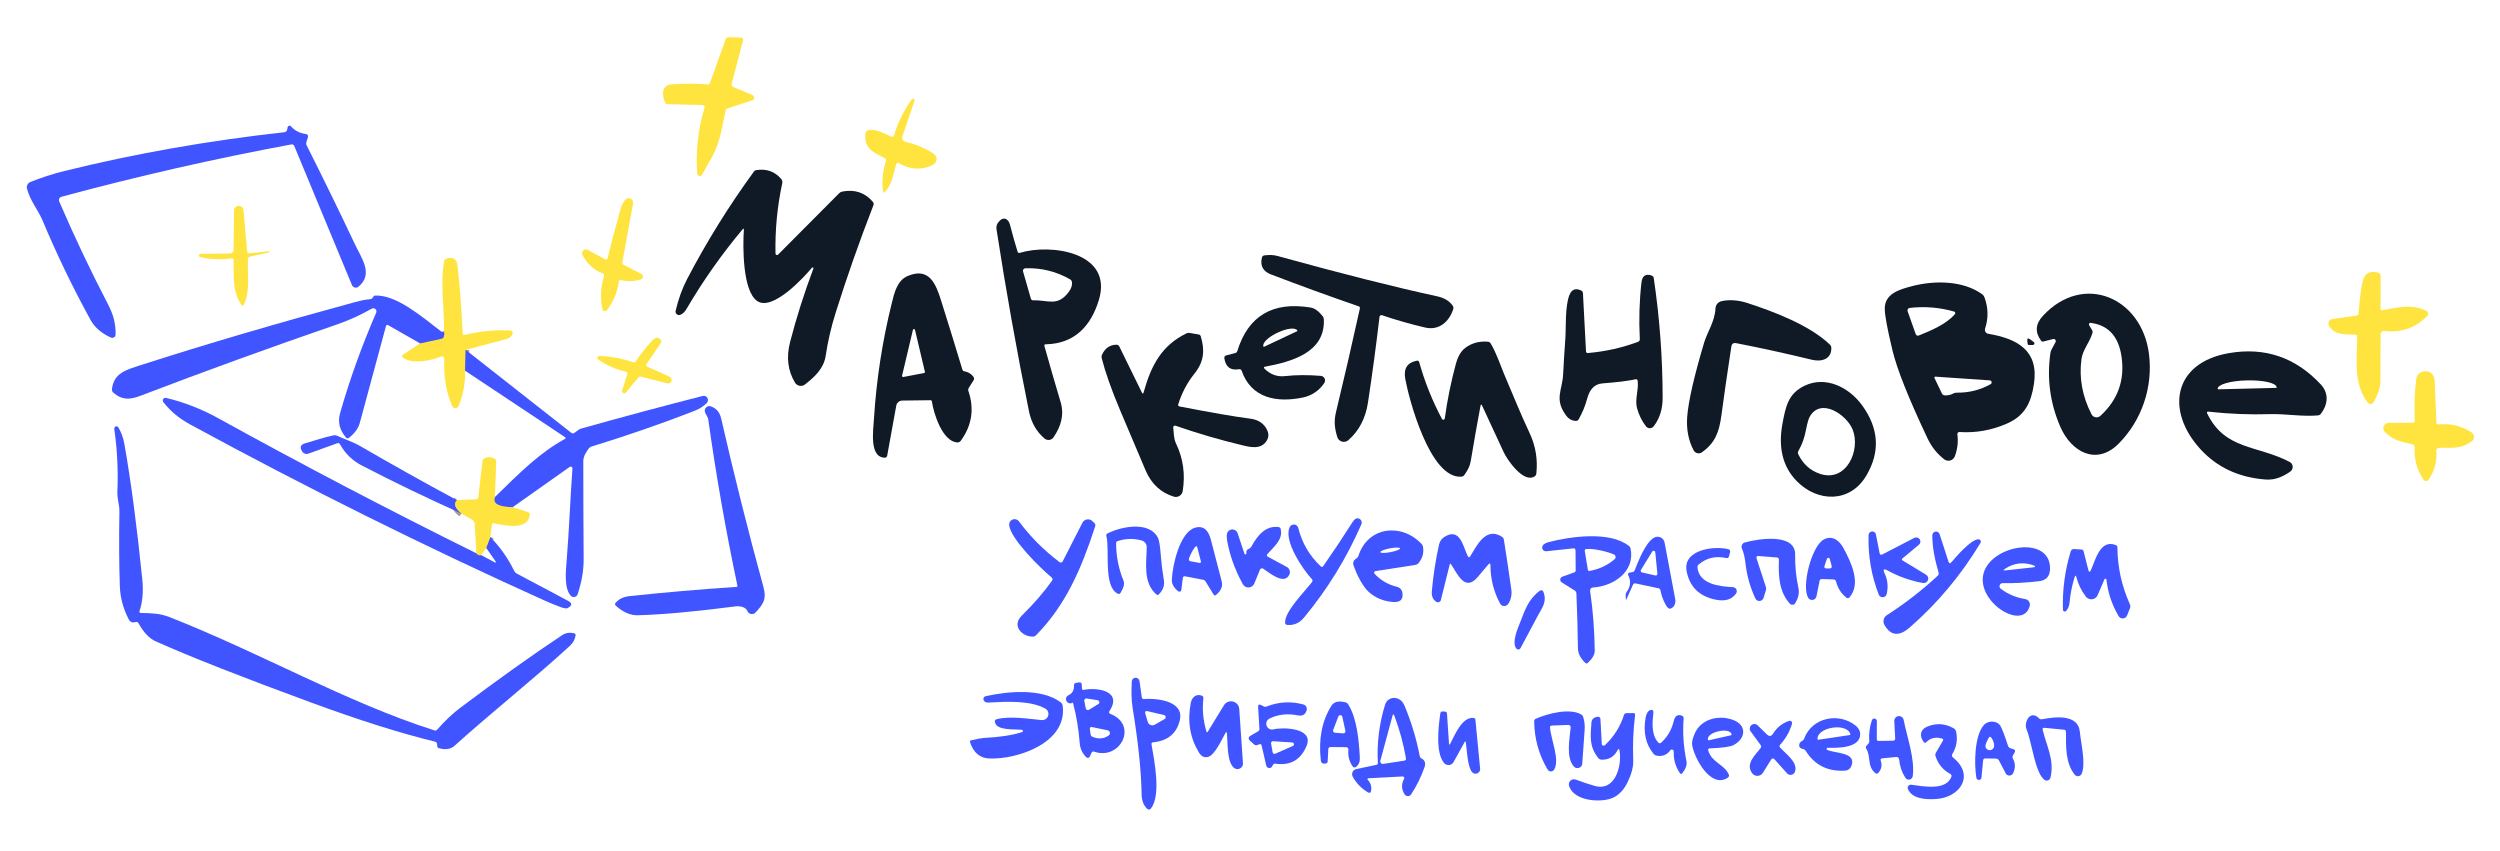 <?xml version="1.0" encoding="UTF-8"?> <svg xmlns="http://www.w3.org/2000/svg" width="702" height="239" viewBox="0 0 702 239" fill="none"> <path d="M130.76 98.24L130.6 104.1" stroke="#A09CA0" stroke-width="2"></path> <path d="M117.95 96.42L123.96 95.11C124.3 95.037 124.52 94.83 124.62 94.49C124.754 94.063 124.777 93.58 124.69 93.04" stroke="#A09CA0" stroke-width="2"></path> <path d="M143.96 142.42C139.94 142.347 138.274 141.4 138.96 139.58" stroke="#A09CA0" stroke-width="2"></path> <path d="M128.32 140.45C127.28 141.41 127.707 142.663 129.6 144.21" stroke="#A09CA0" stroke-width="2"></path> <path d="M133.76 155.36C134.227 155.867 134.68 156.04 135.12 155.88" stroke="#A09CA0" stroke-width="2"></path> <path d="M136.52 153.84L137.68 150.81" stroke="#A09CA0" stroke-width="2"></path> <path d="M197.22 29.49L187.37 29.25C187.123 29.243 186.946 29.13 186.84 28.91C185.79 26.84 185.66 23.85 188.76 23.66C192.08 23.453 195.406 23.463 198.74 23.69C198.873 23.7 199.005 23.665 199.117 23.59C199.229 23.516 199.314 23.407 199.36 23.28L203.77 11C203.827 10.835 203.936 10.693 204.08 10.594C204.224 10.495 204.395 10.445 204.57 10.45L208.1 10.56C208.191 10.563 208.28 10.587 208.36 10.629C208.441 10.67 208.511 10.73 208.564 10.802C208.618 10.874 208.655 10.957 208.672 11.046C208.688 11.134 208.684 11.224 208.66 11.31L205.46 23.53C205.346 23.943 205.486 24.233 205.88 24.4L211.3 26.7C211.446 26.762 211.57 26.867 211.655 27.001C211.741 27.135 211.783 27.292 211.776 27.451C211.77 27.61 211.715 27.763 211.619 27.889C211.523 28.016 211.391 28.111 211.24 28.16L204.32 30.43C204.02 30.53 203.833 30.733 203.76 31.04C202.79 35.43 202.22 39.93 200.04 43.9C199.1 45.62 198.123 47.35 197.11 49.09C197.034 49.22 196.918 49.323 196.779 49.383C196.641 49.443 196.487 49.457 196.34 49.423C196.193 49.39 196.06 49.31 195.961 49.197C195.862 49.083 195.802 48.94 195.79 48.79C195.33 42.503 196.003 36.343 197.81 30.31C197.97 29.777 197.773 29.503 197.22 29.49Z" fill="#FFE440"></path> <path d="M251.7 46.09C250.76 48.85 250.67 51.56 248.48 53.9C248.193 54.207 248.02 54.153 247.96 53.74C247.58 50.84 247.853 48.007 248.78 45.24C248.835 45.076 248.828 44.898 248.76 44.739C248.692 44.58 248.567 44.452 248.41 44.38C245 42.76 242.32 41.32 243.09 37.21C243.143 36.91 243.313 36.717 243.6 36.63C245.84 35.91 248.29 37.61 250.38 38.36C250.713 38.48 250.93 38.373 251.03 38.04C252.117 34.387 253.783 31.013 256.03 27.92C256.089 27.832 256.177 27.769 256.28 27.743C256.382 27.717 256.49 27.729 256.584 27.777C256.677 27.825 256.75 27.906 256.788 28.004C256.826 28.102 256.827 28.211 256.79 28.31L253.48 38.04C253.127 39.073 253.487 39.7 254.56 39.92C256.747 40.36 259.06 41.293 261.5 42.72C262.74 43.44 263.207 44.267 262.9 45.2C262.68 45.847 262.107 46.34 261.18 46.68C258.18 47.787 255.257 47.503 252.41 45.83C252.063 45.623 251.827 45.71 251.7 46.09Z" fill="#FFE440"></path> <path d="M80.66 36.35L80.75 35.77C80.765 35.666 80.81 35.568 80.879 35.489C80.949 35.409 81.039 35.352 81.14 35.322C81.241 35.293 81.349 35.293 81.45 35.322C81.551 35.352 81.641 35.41 81.71 35.49C82.817 36.717 84.22 37.43 85.92 37.63C86.019 37.642 86.115 37.675 86.2 37.728C86.284 37.78 86.356 37.851 86.41 37.934C86.464 38.018 86.498 38.112 86.51 38.21C86.522 38.308 86.512 38.407 86.48 38.5L86.05 39.85C85.937 40.19 85.96 40.52 86.12 40.84C90.747 50.02 95.253 59.253 99.64 68.54C101.57 72.62 104.92 76.98 100.66 80.5C100.519 80.618 100.353 80.7 100.174 80.742C99.995 80.783 99.809 80.781 99.631 80.738C99.453 80.694 99.288 80.609 99.149 80.489C99.01 80.37 98.9 80.219 98.83 80.05L82.63 40.99C82.564 40.835 82.448 40.706 82.301 40.626C82.153 40.546 81.984 40.519 81.82 40.55C60.107 44.59 38.59 49.49 17.27 55.25C17.134 55.288 17.008 55.354 16.9 55.444C16.792 55.534 16.705 55.645 16.644 55.772C16.583 55.898 16.551 56.035 16.548 56.175C16.546 56.314 16.574 56.453 16.63 56.58C20.903 66.493 25.48 76.137 30.36 85.51C31.84 88.34 32.53 91 32.46 93.95C32.458 94.104 32.417 94.254 32.341 94.388C32.266 94.522 32.157 94.635 32.027 94.717C31.896 94.799 31.747 94.848 31.592 94.859C31.437 94.87 31.282 94.843 31.14 94.78C28.493 93.607 26.577 91.937 25.39 89.77C20.41 80.697 15.92 71.387 11.92 61.84C10.75 59.06 8.46 56.38 7.58 52.98C7.483 52.606 7.526 52.21 7.699 51.866C7.872 51.522 8.164 51.253 8.52 51.11C11.567 49.877 14.757 48.847 18.09 48.02C37.897 43.127 58.48 39.497 79.84 37.13C80.043 37.11 80.233 37.023 80.382 36.882C80.53 36.74 80.628 36.553 80.66 36.35Z" fill="#4054FF"></path> <path d="M208.5 64.42C202.633 71.42 197.393 78.86 192.78 86.74C192.266 87.62 191.666 88.18 190.98 88.42C190.816 88.477 190.639 88.488 190.469 88.453C190.299 88.418 190.142 88.339 190.013 88.222C189.884 88.106 189.789 87.957 189.738 87.791C189.686 87.626 189.68 87.449 189.72 87.28C190.486 83.987 191.566 81.003 192.96 78.33C198.473 67.79 204.733 57.72 211.74 48.12C211.88 47.933 212.063 47.82 212.29 47.78C215.196 47.3 217.556 48.13 219.37 50.27C219.503 50.426 219.599 50.611 219.649 50.81C219.7 51.01 219.703 51.218 219.66 51.42C218.26 57.947 217.626 64.543 217.76 71.21C217.761 71.293 217.786 71.374 217.833 71.443C217.88 71.511 217.946 71.565 218.023 71.596C218.1 71.627 218.185 71.634 218.266 71.617C218.347 71.6 218.422 71.559 218.48 71.5L235.65 54.25C235.89 54.01 236.176 53.857 236.51 53.79C240.01 53.117 242.87 54.073 245.09 56.66C245.204 56.793 245.281 56.953 245.311 57.124C245.341 57.295 245.323 57.47 245.26 57.63C241.373 67.617 237.836 77.68 234.65 87.82C233.396 91.793 232.463 95.827 231.85 99.92C231.31 103.53 228.69 105.89 226.04 107.96C225.827 108.126 225.581 108.245 225.319 108.309C225.056 108.373 224.783 108.381 224.518 108.332C224.252 108.283 224 108.178 223.778 108.024C223.556 107.87 223.369 107.671 223.23 107.44C221.21 104.08 220.753 100.273 221.86 96.02C223.653 89.107 225.833 82.24 228.4 75.42C228.422 75.367 228.423 75.307 228.405 75.252C228.386 75.198 228.349 75.152 228.299 75.123C228.249 75.093 228.19 75.083 228.134 75.094C228.077 75.104 228.026 75.135 227.99 75.18C225.49 78.17 216.98 87.32 212.7 84.58C208.44 81.84 208.58 68.97 208.87 64.58C208.903 64.14 208.78 64.087 208.5 64.42Z" fill="#0F1A26"></path> <path d="M174.99 74.29L180.08 76.91C180.228 76.988 180.349 77.107 180.43 77.254C180.51 77.4 180.545 77.567 180.531 77.733C180.518 77.899 180.455 78.058 180.352 78.189C180.248 78.32 180.108 78.418 179.95 78.47C178.11 79.043 176.26 79.103 174.4 78.65C174.013 78.557 173.796 78.707 173.75 79.1C173.383 82.067 172.273 84.733 170.42 87.1C170.336 87.208 170.223 87.29 170.094 87.336C169.965 87.382 169.826 87.389 169.693 87.358C169.56 87.326 169.438 87.256 169.344 87.157C169.249 87.058 169.185 86.934 169.16 86.8C168.513 83.667 168.66 80.57 169.6 77.51C169.706 77.163 169.59 76.92 169.25 76.78C166.703 75.767 164.806 74.043 163.56 71.61C163.456 71.403 163.42 71.168 163.458 70.939C163.497 70.711 163.607 70.5 163.773 70.339C163.939 70.177 164.153 70.073 164.382 70.04C164.612 70.008 164.846 70.05 165.05 70.16L169.92 72.82C169.985 72.856 170.057 72.876 170.131 72.88C170.205 72.883 170.279 72.869 170.347 72.839C170.415 72.809 170.475 72.764 170.522 72.707C170.569 72.65 170.603 72.582 170.62 72.51C171.493 68.75 172.453 65.097 173.5 61.55C173.92 60.14 174.31 57.16 175.76 55.94C175.953 55.775 176.192 55.674 176.445 55.652C176.697 55.629 176.951 55.686 177.171 55.814C177.391 55.942 177.567 56.135 177.674 56.367C177.781 56.599 177.815 56.859 177.77 57.11L174.74 73.78C174.693 74.013 174.776 74.183 174.99 74.29Z" fill="#FFE440"></path> <path d="M65 72.55C62.047 72.97 59.117 72.85 56.21 72.19C56.099 72.167 56.001 72.103 55.934 72.012C55.867 71.92 55.836 71.808 55.847 71.695C55.859 71.582 55.911 71.477 55.994 71.401C56.078 71.324 56.187 71.281 56.3 71.28L64.57 71.19C64.838 71.188 65.094 71.081 65.285 70.892C65.475 70.703 65.585 70.448 65.59 70.18L65.71 59.2C65.703 59.024 65.73 58.848 65.791 58.683C65.852 58.518 65.944 58.366 66.064 58.236C66.183 58.107 66.326 58.002 66.486 57.928C66.646 57.854 66.819 57.812 66.995 57.805C67.171 57.798 67.347 57.825 67.512 57.886C67.677 57.947 67.829 58.039 67.959 58.159C68.088 58.278 68.193 58.422 68.267 58.581C68.341 58.741 68.383 58.914 68.39 59.09L69.41 70.67C69.415 70.735 69.433 70.799 69.463 70.857C69.493 70.916 69.534 70.967 69.585 71.009C69.635 71.051 69.694 71.083 69.756 71.102C69.819 71.121 69.885 71.127 69.95 71.12L75.67 70.54C75.75 70.533 75.767 70.563 75.72 70.63C75.653 70.717 75.583 70.793 75.51 70.86C75.45 70.907 75.377 70.94 75.29 70.96C73.583 71.3 71.88 71.67 70.18 72.07C69.84 72.15 69.66 72.367 69.64 72.72C69.38 77.17 70.42 81.39 68.45 85.6C68.283 85.953 68.083 85.97 67.85 85.65C65.12 81.91 65.73 77.28 65.59 73.04C65.583 72.653 65.387 72.49 65 72.55Z" fill="#FFE440"></path> <path d="M293.28 97.19C294.74 102.417 296.25 107.643 297.81 112.87C298.93 116.6 297.84 119.79 295.85 122.78C295.717 122.982 295.543 123.153 295.338 123.283C295.134 123.412 294.904 123.497 294.664 123.531C294.424 123.565 294.179 123.547 293.946 123.48C293.713 123.413 293.496 123.297 293.31 123.14C291.037 121.213 289.577 118.653 288.93 115.46C285.463 98.32 282.423 81.273 279.81 64.32C279.72 63.709 279.863 63.087 280.21 62.58C281.56 60.64 283.14 61.25 283.61 63.13C284.257 65.657 284.963 68.167 285.73 70.66C285.83 70.987 286.043 71.1 286.37 71C294.97 68.35 312.64 70.76 308.57 84.22C306.38 91.43 301.84 96.51 293.66 96.68C293.313 96.687 293.187 96.857 293.28 97.19ZM290.17 84.34C294.28 84.18 296.96 86.24 300.14 81.93C300.8 81.03 301.093 80.153 301.02 79.3C300.98 78.907 300.79 78.614 300.45 78.42C296.563 76.207 292.383 75.177 287.91 75.33C287.805 75.333 287.702 75.361 287.61 75.41C287.517 75.46 287.437 75.53 287.375 75.616C287.313 75.701 287.272 75.801 287.253 75.905C287.235 76.01 287.241 76.118 287.27 76.22L289.46 83.83C289.567 84.19 289.803 84.36 290.17 84.34Z" fill="#0F1A26"></path> <path d="M381.5 86.01C373.227 83.157 365 80.163 356.82 77.03C354.61 76.18 353.79 74.51 354.36 72.3C354.453 71.953 354.677 71.757 355.03 71.71C356.423 71.523 357.657 71.58 358.73 71.88C376.543 76.807 391.503 80.587 403.61 83.22C405.55 83.64 406.987 84.51 407.92 85.83C408.019 85.97 408.085 86.131 408.111 86.299C408.137 86.468 408.123 86.639 408.07 86.8C406.95 90.28 404.12 92.88 400.21 91.98C396.097 91.027 392.047 89.87 388.06 88.51C387.985 88.486 387.907 88.478 387.829 88.488C387.751 88.498 387.677 88.525 387.611 88.567C387.545 88.609 387.489 88.665 387.448 88.731C387.406 88.798 387.379 88.872 387.37 88.95C386.417 97.07 385.337 105.09 384.13 113.01C383.463 117.43 381.627 120.96 378.62 123.6C378.377 123.812 378.085 123.959 377.771 124.03C377.457 124.101 377.13 124.092 376.821 124.005C376.512 123.917 376.23 123.754 376.001 123.529C375.772 123.305 375.603 123.027 375.51 122.72C374.78 120.35 374.52 118.33 375.14 115.76C377.473 106.08 379.71 96.37 381.85 86.63C381.917 86.317 381.8 86.11 381.5 86.01Z" fill="#0F1A26"></path> <path d="M130.76 98.24L130.6 104.1C130.68 107.54 130.074 110.843 128.78 114.01C128.705 114.191 128.579 114.346 128.416 114.455C128.253 114.564 128.061 114.622 127.865 114.622C127.669 114.622 127.478 114.564 127.315 114.455C127.152 114.346 127.025 114.191 126.95 114.01C125.264 109.91 124.534 105.643 124.76 101.21C124.814 100.19 124.37 99.877 123.43 100.27C121 101.27 115.63 102.32 113.2 100.45C112.787 100.13 112.8 99.823 113.24 99.53L117.95 96.42L123.96 95.11C124.3 95.037 124.52 94.83 124.62 94.49C124.754 94.063 124.777 93.58 124.69 93.04C124.78 86.44 123.54 79.75 124.74 73.23C124.8 72.923 124.98 72.723 125.28 72.63C127.167 72.043 128.22 72.667 128.44 74.5C129.054 79.467 129.547 85.823 129.92 93.57C129.94 93.97 130.144 94.123 130.53 94.03C134.684 93.017 138.884 92.603 143.13 92.79C143.877 92.817 144.124 93.183 143.87 93.89C143.644 94.53 143.02 94.987 142 95.26C138.4 96.22 134.654 97.213 130.76 98.24Z" fill="#FFE440"></path> <path d="M668.96 87.13C673.3 86.32 677.12 85.27 681.29 87.27C681.419 87.333 681.532 87.425 681.619 87.539C681.706 87.654 681.764 87.787 681.79 87.929C681.815 88.07 681.807 88.216 681.765 88.353C681.723 88.491 681.65 88.616 681.55 88.72C678.317 92.087 674.317 93.49 669.55 92.93C669.414 92.914 669.275 92.928 669.145 92.969C669.014 93.01 668.893 93.078 668.791 93.169C668.689 93.26 668.608 93.371 668.552 93.495C668.497 93.62 668.469 93.754 668.47 93.89C668.477 98.397 668.463 102.69 668.43 106.77C668.42 109.18 667.63 110.76 666.59 112.85C666.508 113.012 666.387 113.15 666.236 113.251C666.086 113.352 665.912 113.413 665.732 113.428C665.551 113.443 665.37 113.412 665.205 113.337C665.04 113.262 664.897 113.146 664.79 113C660.81 107.61 661.83 100.97 661.92 94.55C661.927 94.203 661.757 94.017 661.41 93.99C658.65 93.78 655.41 94.25 653.94 91.37C653.852 91.196 653.807 91.004 653.809 90.809C653.81 90.614 653.857 90.422 653.947 90.25C654.037 90.077 654.167 89.928 654.325 89.815C654.484 89.702 654.667 89.628 654.86 89.6L661.71 88.62C662.07 88.573 662.263 88.37 662.29 88.01C662.683 83.17 663.087 80.077 663.5 78.73C664.113 76.717 665.52 75.987 667.72 76.54C668.227 76.667 668.48 76.987 668.48 77.5L668.46 86.72C668.46 87.06 668.627 87.197 668.96 87.13Z" fill="#FFE440"></path> <path d="M261.26 112.38L253.36 112.48C252.954 112.485 252.564 112.631 252.255 112.892C251.947 113.153 251.74 113.513 251.67 113.91L249.12 127.97C249.091 128.126 249.01 128.267 248.889 128.367C248.768 128.468 248.616 128.522 248.46 128.52C244.07 128.44 245.19 121.02 245.41 117.51C246.103 106.57 247.77 95.777 250.41 85.13C251.12 82.27 251.89 78.77 254.88 77.5C261 74.89 262.83 79.88 264.26 84.41C266.293 90.843 268.283 97.293 270.23 103.76C270.316 104.04 270.506 104.207 270.8 104.26C271.86 104.44 272.71 104.96 273.35 105.82C273.453 105.961 273.51 106.129 273.516 106.302C273.521 106.475 273.474 106.645 273.38 106.79L272.05 108.88C271.863 109.173 271.823 109.483 271.93 109.81C273.63 114.83 272.913 119.487 269.78 123.78C269.546 124.093 269.233 124.243 268.84 124.23C264.6 124.06 262.11 115.88 261.68 112.74C261.646 112.493 261.506 112.373 261.26 112.38ZM259.47 104.75C259.51 104.743 259.547 104.728 259.581 104.706C259.615 104.683 259.644 104.655 259.666 104.621C259.689 104.587 259.704 104.55 259.712 104.51C259.719 104.47 259.718 104.429 259.71 104.39L256.93 92.62C256.913 92.556 256.875 92.499 256.823 92.459C256.77 92.419 256.706 92.397 256.64 92.397C256.574 92.397 256.509 92.419 256.457 92.459C256.404 92.499 256.367 92.556 256.35 92.62L253.3 105.5C253.289 105.549 253.29 105.599 253.304 105.647C253.317 105.695 253.343 105.739 253.377 105.775C253.412 105.81 253.455 105.837 253.503 105.852C253.55 105.867 253.601 105.869 253.65 105.86L259.47 104.75Z" fill="#0F1A26"></path> <path d="M445.9 99.13C450.753 98.717 455.443 97.667 459.97 95.98C460.12 95.925 460.249 95.822 460.337 95.687C460.425 95.552 460.468 95.392 460.46 95.23C460.173 89.85 460.327 84.55 460.92 79.33C461.13 77.51 462.07 76.72 463.83 77.4C464.143 77.52 464.323 77.743 464.37 78.07C466.03 89.237 466.863 100.463 466.87 111.75C466.87 114.863 466.033 117.513 464.36 119.7C464.233 119.869 464.068 120.006 463.879 120.1C463.69 120.194 463.481 120.243 463.269 120.243C463.057 120.243 462.847 120.194 462.657 120.1C462.466 120.006 462.299 119.869 462.17 119.7C461.03 118.2 460.2 116.51 459.68 114.63C459.01 112.18 460.16 109.69 459.86 106.95C459.82 106.577 459.617 106.43 459.25 106.51C457.177 106.963 454.1 107.343 450.02 107.65C447.63 107.82 446.33 109.5 445.7 111.87C445.147 113.937 444.343 115.897 443.29 117.75C443.117 118.057 442.857 118.203 442.51 118.19C441.397 118.15 440.487 117.65 439.78 116.69C436.36 112.07 438.7 109.67 438.93 105.08C439.097 101.74 439.303 98.41 439.55 95.09C439.77 92.17 439.41 85.93 440.72 82.78C441.353 81.247 442.437 80.84 443.97 81.56C444.297 81.713 444.47 81.973 444.49 82.34L445.35 98.65C445.37 98.997 445.553 99.157 445.9 99.13Z" fill="#0F1A26"></path> <path d="M550.23 121.31C550.146 121.303 550.061 121.315 549.983 121.345C549.904 121.376 549.833 121.423 549.775 121.485C549.718 121.547 549.675 121.62 549.649 121.701C549.624 121.781 549.618 121.866 549.63 121.95C549.91 124.003 549.677 126.053 548.93 128.1C548.826 128.385 548.658 128.642 548.437 128.85C548.216 129.058 547.95 129.211 547.659 129.297C547.369 129.383 547.063 129.399 546.766 129.344C546.469 129.289 546.189 129.164 545.95 128.98C543.957 127.46 542.39 125.497 541.25 123.09C535.95 111.89 532.667 103.647 531.4 98.36C529.967 92.4 529.247 88.516 529.24 86.71C529.21 82.51 533.2 81.3 537.01 80.32C543.18 78.73 551.22 78.72 556.6 82.63C556.887 82.838 557.106 83.131 557.23 83.47C558.317 86.397 558.377 89.33 557.41 92.27C557.36 92.422 557.344 92.584 557.362 92.743C557.38 92.902 557.432 93.056 557.514 93.193C557.597 93.331 557.708 93.449 557.84 93.54C557.972 93.63 558.122 93.692 558.28 93.72C566.39 95.09 572.54 98.37 571.14 107.74C570.37 112.91 568.7 116.67 563.64 118.9C559.307 120.813 554.837 121.617 550.23 121.31ZM538.88 94.18C541.96 92.92 546.45 91.12 548.94 88.21C548.988 88.153 549.021 88.084 549.035 88.011C549.05 87.938 549.046 87.862 549.024 87.79C549.003 87.719 548.963 87.654 548.91 87.602C548.857 87.549 548.792 87.511 548.72 87.49C544.62 86.317 540.453 85.977 536.22 86.47C536.118 86.481 536.02 86.514 535.933 86.569C535.846 86.623 535.772 86.696 535.718 86.782C535.663 86.869 535.628 86.966 535.617 87.068C535.605 87.17 535.616 87.273 535.65 87.37L537.91 93.75C538.083 94.23 538.407 94.373 538.88 94.18ZM549.44 110.26C552.84 110.313 556.013 109.52 558.96 107.88C559.069 107.821 559.156 107.728 559.207 107.615C559.258 107.502 559.271 107.375 559.244 107.254C559.217 107.133 559.151 107.024 559.057 106.944C558.962 106.864 558.844 106.817 558.72 106.81L543.54 105.77C543.18 105.75 543.08 105.903 543.24 106.23L545.29 110.49C545.45 110.823 545.717 111 546.09 111.02C546.937 111.073 547.733 110.897 548.48 110.49C548.78 110.33 549.1 110.253 549.44 110.26Z" fill="#0F1A26"></path> <path d="M576.53 95.2L573.8 95.9C573.52 95.967 573.293 95.883 573.12 95.65C571.367 93.27 571.553 90.937 573.68 88.65C585.06 76.42 601.41 83.55 603.43 99.37C604.6 108.49 601.53 117.96 594.87 124.62C588.68 130.8 581.62 126.95 578.52 119.81C575.66 113.197 574.737 106.31 575.75 99.15C575.797 98.79 575.91 98.447 576.09 98.12L577.2 96.06C577.253 95.958 577.275 95.843 577.265 95.729C577.254 95.615 577.211 95.506 577.141 95.415C577.07 95.325 576.975 95.257 576.867 95.218C576.759 95.18 576.642 95.174 576.53 95.2ZM587.55 93.54C586.7 96.3 584.83 98.18 584.47 100.89C583.77 106.15 584.713 111.297 587.3 116.33C587.412 116.548 587.572 116.737 587.769 116.883C587.967 117.028 588.195 117.126 588.437 117.169C588.679 117.211 588.928 117.198 589.165 117.128C589.401 117.059 589.618 116.937 589.8 116.77C594.667 112.303 596.65 106.817 595.75 100.31C595.03 95.03 592.49 91.36 587.06 90.66C586.977 90.649 586.893 90.662 586.818 90.697C586.742 90.732 586.678 90.788 586.633 90.859C586.588 90.929 586.563 91.01 586.563 91.094C586.562 91.177 586.586 91.259 586.63 91.33L587.44 92.67C587.607 92.943 587.643 93.233 587.55 93.54Z" fill="#0F1A26"></path> <path d="M124.69 93.04C124.777 93.58 124.753 94.063 124.62 94.49C124.52 94.83 124.3 95.037 123.96 95.11L117.95 96.42L109.04 91.33C108.693 91.137 108.47 91.23 108.37 91.61C105.91 100.73 103.463 109.78 101.03 118.76C100.617 120.28 99.59 121.687 97.95 122.98C97.843 123.064 97.706 123.104 97.569 123.091C97.432 123.078 97.303 123.013 97.21 122.91C95.35 120.81 94.78 118.503 95.5 115.99C98.233 106.457 101.613 97.06 105.64 87.8C105.714 87.629 105.732 87.44 105.692 87.258C105.653 87.077 105.557 86.912 105.42 86.787C105.282 86.663 105.108 86.585 104.924 86.563C104.739 86.542 104.553 86.58 104.39 86.67C101.36 88.39 98.2 89.87 94.66 91.09C76.1 97.477 57.65 104.173 39.31 111.18C36.3 112.33 34.11 112.3 31.8 110.23C31.664 110.107 31.559 109.952 31.495 109.78C31.43 109.608 31.408 109.423 31.43 109.24C32.03 104.65 35.37 103.87 40.02 102.37C57.58 96.71 77.5 90.857 99.78 84.81C101.467 84.35 102.84 84.087 103.9 84.02C104.247 83.993 104.513 83.83 104.7 83.53C104.753 83.45 104.803 83.367 104.85 83.28C104.943 83.1 105.09 83.007 105.29 83C111.18 82.69 118.29 88.75 124.06 93.22C124.193 93.32 124.323 93.32 124.45 93.22L124.69 93.04Z" fill="#4054FF"></path> <path d="M487.54 96.36C486.74 96.207 486.28 96.53 486.16 97.33C485.107 104.197 484.17 110.677 483.35 116.77C482.73 121.4 481.53 124.46 477.89 127.01C477.705 127.14 477.495 127.229 477.273 127.271C477.051 127.313 476.823 127.307 476.604 127.254C476.384 127.201 476.179 127.102 476 126.963C475.822 126.825 475.676 126.65 475.57 126.45C474.097 123.65 473.497 120.493 473.77 116.98C474.117 112.593 475.704 105.657 478.53 96.17C479.37 93.36 481.55 90.2 481.71 86.57C481.734 86.102 481.908 85.655 482.205 85.296C482.503 84.937 482.908 84.686 483.36 84.58C485.54 84.06 488.17 84.29 490.49 85.03C497.69 87.34 508.17 91.29 513.83 96.76C513.96 96.883 514.063 97.032 514.133 97.197C514.204 97.362 514.24 97.54 514.24 97.72C514.28 100.9 511.46 101.67 508.74 101.01C501.527 99.257 494.46 97.707 487.54 96.36Z" fill="#0F1A26"></path> <path d="M355.08 103.53C356.72 105.163 358.64 105.857 360.84 105.61C363.867 105.27 367.214 105.247 370.88 105.54C371.104 105.559 371.32 105.635 371.506 105.761C371.692 105.887 371.842 106.058 371.942 106.259C372.041 106.459 372.087 106.682 372.075 106.904C372.062 107.127 371.992 107.343 371.87 107.53C370.55 109.58 368.38 111.1 365.86 111.62C358.63 113.12 351.38 111.93 348.65 104.09C348.6 103.948 348.501 103.829 348.371 103.754C348.241 103.678 348.088 103.652 347.94 103.68C345.534 104.093 344.15 103.057 343.79 100.57C343.769 100.399 343.809 100.227 343.903 100.085C343.997 99.943 344.138 99.842 344.3 99.8L346.87 99.13C347.157 99.057 347.343 98.88 347.43 98.6C350.49 88.68 357.36 84.6 368.04 86.36C369.14 86.54 370.264 87.35 371.41 88.79C371.61 89.043 371.717 89.327 371.73 89.64C372.2 99.07 362.51 101.6 355.26 102.96C354.84 103.033 354.78 103.223 355.08 103.53ZM354.94 97.38L364.24 93C364.253 92.994 364.265 92.985 364.275 92.974C364.285 92.963 364.292 92.95 364.297 92.936C364.302 92.922 364.303 92.907 364.302 92.892C364.301 92.877 364.297 92.863 364.29 92.85L364.28 92.82C364.178 92.604 363.958 92.446 363.631 92.356C363.305 92.265 362.879 92.244 362.377 92.293C361.876 92.342 361.309 92.461 360.709 92.642C360.109 92.824 359.487 93.064 358.88 93.35L358.63 93.47C358.021 93.756 357.438 94.083 356.915 94.43C356.392 94.778 355.938 95.14 355.58 95.496C355.223 95.852 354.968 96.195 354.83 96.504C354.693 96.814 354.676 97.084 354.78 97.3L354.79 97.32C354.796 97.334 354.804 97.347 354.815 97.358C354.825 97.369 354.838 97.377 354.852 97.383C354.866 97.388 354.881 97.391 354.896 97.391C354.912 97.39 354.926 97.386 354.94 97.38Z" fill="#0F1A26"></path> <path d="M321.13 110.17C323.25 102.55 326.23 96.96 333.19 93.6C333.45 93.473 333.724 93.433 334.01 93.48L336.62 93.93C336.749 93.951 336.869 94.009 336.966 94.096C337.063 94.182 337.134 94.295 337.17 94.42C338.35 98.33 338.11 101.55 335.42 104.89C333.36 107.47 331.837 110.353 330.85 113.54C330.75 113.867 330.87 114.063 331.21 114.13C340.197 115.877 346.8 117.017 351.02 117.55C353.414 117.85 355.037 118.977 355.89 120.93C356.29 121.85 356.264 122.72 355.81 123.54C354.24 126.36 351.18 125.59 348.76 125.01C342.454 123.497 336.227 121.673 330.08 119.54C330.001 119.514 329.916 119.508 329.834 119.523C329.753 119.538 329.676 119.573 329.612 119.625C329.548 119.677 329.498 119.744 329.468 119.82C329.438 119.897 329.429 119.979 329.44 120.06C329.65 121.56 329.53 123.08 330.22 124.51C332.24 128.723 332.867 133.19 332.1 137.91C332.055 138.184 331.952 138.445 331.798 138.676C331.644 138.907 331.442 139.103 331.206 139.249C330.971 139.396 330.706 139.491 330.431 139.527C330.156 139.563 329.876 139.541 329.61 139.46C325.957 138.34 323.32 135.893 321.7 132.12C319.267 126.44 316.854 120.747 314.46 115.04C312.054 109.32 310.35 104.483 309.35 100.53C309.279 100.238 309.303 99.933 309.42 99.66C310.247 97.807 311.597 96.85 313.47 96.79C313.644 96.787 313.814 96.832 313.961 96.921C314.108 97.009 314.226 97.137 314.3 97.29L320.64 110.22C320.84 110.627 321.004 110.61 321.13 110.17Z" fill="#0F1A26"></path> <path d="M181.75 102.93L188.05 105.79C188.273 105.894 188.449 106.076 188.545 106.303C188.64 106.529 188.648 106.782 188.567 107.014C188.486 107.246 188.322 107.44 188.106 107.557C187.891 107.675 187.639 107.708 187.4 107.65L179.94 105.76C179.687 105.693 179.473 105.76 179.3 105.96L175.72 110.24C175.631 110.344 175.508 110.413 175.374 110.438C175.239 110.462 175.1 110.44 174.98 110.375C174.859 110.309 174.765 110.205 174.712 110.078C174.66 109.952 174.652 109.812 174.69 109.68L176.14 105.06C176.26 104.693 176.13 104.467 175.75 104.38C172.923 103.747 170.323 102.6 167.95 100.94C167.856 100.873 167.786 100.778 167.75 100.669C167.714 100.56 167.714 100.442 167.75 100.332C167.786 100.223 167.855 100.128 167.949 100.061C168.043 99.994 168.155 99.959 168.27 99.96C171.523 100.06 174.673 100.647 177.72 101.72C177.866 101.772 178.025 101.775 178.172 101.728C178.318 101.681 178.444 101.587 178.53 101.46C179.89 99.453 181.337 97.6 182.87 95.9C183.65 95.033 184.303 94.697 184.83 94.89C185.743 95.223 185.927 95.793 185.38 96.6L181.55 102.22C181.337 102.533 181.403 102.77 181.75 102.93Z" fill="#FFE440"></path> <path d="M569.73 96.88C569.64 96.881 569.553 96.849 569.484 96.79C569.416 96.731 569.372 96.649 569.36 96.56L569.27 95.8C569.17 94.987 569.447 94.827 570.1 95.32L571.08 96.05C571.157 96.105 571.215 96.183 571.244 96.273C571.273 96.363 571.273 96.46 571.243 96.551C571.213 96.641 571.155 96.721 571.077 96.778C571 96.836 570.906 96.868 570.81 96.87L569.73 96.88Z" fill="#0F1A26"></path> <path d="M415.72 113.99C414.753 119.15 413.84 124.32 412.98 129.5C412.766 130.78 412.16 132.083 411.16 133.41C411.066 133.538 410.945 133.644 410.805 133.72C410.665 133.796 410.509 133.84 410.35 133.85C401.4 134.52 395.47 111.41 394.58 106.29C394.1 103.47 395.183 101.803 397.83 101.29C398.19 101.223 398.42 101.367 398.52 101.72C400.073 107.253 402.203 112.567 404.91 117.66C404.953 117.736 405.018 117.796 405.097 117.833C405.175 117.87 405.264 117.882 405.349 117.866C405.435 117.851 405.514 117.809 405.575 117.747C405.636 117.685 405.676 117.606 405.69 117.52C406.416 112.253 407.46 107.127 408.82 102.14C409.38 100.073 410.253 98.59 411.44 97.69C413.22 96.343 415.326 95.76 417.76 95.94C418.113 95.967 418.383 96.13 418.57 96.43C420.23 99.16 421.38 102.77 422.32 104.96C424.7 110.52 426.93 116.13 429.51 121.6C431.196 125.173 431.83 128.957 431.41 132.95C431.363 133.337 431.173 133.63 430.84 133.83C427.66 135.67 423.14 128.94 422.26 127.02C420.253 122.66 418.23 118.297 416.19 113.93C415.97 113.457 415.813 113.477 415.72 113.99Z" fill="#0F1A26"></path> <path d="M130.76 98.24L160.41 121.53C160.67 121.737 160.943 121.757 161.23 121.59C161.83 121.23 162.48 120.54 163.16 120.35C174.64 117.123 186.02 114.07 197.3 111.19C197.554 111.122 197.824 111.14 198.066 111.241C198.309 111.343 198.511 111.522 198.642 111.75C198.772 111.979 198.823 112.244 198.786 112.504C198.75 112.765 198.628 113.006 198.44 113.19C197.513 114.117 196.373 114.843 195.02 115.37C185.5 119.063 175.857 122.403 166.09 125.39C165.77 125.49 165.513 125.673 165.32 125.94C164.5 127.09 163.78 128.14 163.79 129.65C163.79 138.77 163.823 147.887 163.89 157C163.91 160.14 163.343 163.433 162.19 166.88C162.129 167.062 162.022 167.226 161.88 167.356C161.738 167.485 161.565 167.577 161.378 167.621C161.19 167.665 160.995 167.66 160.81 167.608C160.625 167.555 160.456 167.456 160.32 167.32C158.32 165.31 158.9 160.06 159.11 157.52C159.82 148.83 160.12 140.14 160.74 131.53C160.748 131.438 160.729 131.346 160.687 131.265C160.644 131.183 160.578 131.116 160.498 131.071C160.418 131.025 160.327 131.004 160.235 131.009C160.143 131.015 160.055 131.046 159.98 131.1L143.96 142.42C139.94 142.347 138.273 141.4 138.96 139.58C146.04 132.65 151.45 127.21 158.58 123.28C158.9 123.107 158.91 122.92 158.61 122.72L130.6 104.1L130.76 98.24Z" fill="#4054FF"></path> <path d="M619.8 116.15C624.85 126.43 633.74 124.92 642.94 129.71C643.181 129.837 643.386 130.024 643.534 130.253C643.682 130.482 643.769 130.745 643.786 131.017C643.803 131.289 643.75 131.561 643.632 131.807C643.513 132.053 643.334 132.264 643.11 132.42C641.04 133.86 638.82 134.85 636.17 134.65C628.663 134.077 622.577 131.247 617.91 126.16C608.02 115.39 610.21 101.89 625.82 99.17C635.953 97.397 644.577 100.327 651.69 107.96C654.06 110.52 653.64 113.69 651.7 116.2C651.599 116.329 651.472 116.436 651.328 116.513C651.183 116.591 651.024 116.637 650.86 116.65C646.28 117.03 641.71 116.16 637.49 116.29C631.703 116.47 625.937 116.24 620.19 115.6C619.73 115.547 619.6 115.73 619.8 116.15ZM622.89 109.32L639.13 108.92C639.171 108.917 639.209 108.899 639.237 108.87C639.265 108.84 639.28 108.801 639.28 108.76V108.75C639.265 108.185 638.396 107.665 636.864 107.303C635.332 106.941 633.262 106.767 631.11 106.82H630.79C629.724 106.846 628.669 106.927 627.687 107.059C626.705 107.19 625.814 107.369 625.066 107.585C624.317 107.802 623.726 108.051 623.325 108.32C622.924 108.588 622.722 108.87 622.73 109.15V109.16C622.73 109.202 622.747 109.243 622.777 109.273C622.807 109.303 622.848 109.32 622.89 109.32Z" fill="#0F1A26"></path> <path d="M678.06 118.07C677.887 113.397 678.043 109.457 678.53 106.25C678.93 103.56 683.5 103.39 683.65 106.88C683.81 110.793 683.973 114.71 684.14 118.63C684.16 119.03 684.37 119.21 684.77 119.17C688.143 118.837 691.233 119.593 694.04 121.44C694.244 121.574 694.413 121.757 694.531 121.971C694.648 122.185 694.712 122.425 694.716 122.67C694.72 122.914 694.664 123.156 694.553 123.374C694.442 123.592 694.28 123.779 694.08 123.92C690.75 126.3 688.55 125.59 684.75 125.78C684.663 125.784 684.577 125.805 684.498 125.843C684.419 125.881 684.349 125.935 684.291 126.001C684.233 126.067 684.189 126.145 684.162 126.229C684.134 126.313 684.123 126.402 684.13 126.49C684.363 129.497 683.633 132.24 681.94 134.72C681.862 134.834 681.757 134.926 681.635 134.99C681.513 135.054 681.378 135.088 681.24 135.088C681.102 135.088 680.966 135.054 680.844 134.99C680.723 134.926 680.618 134.834 680.54 134.72C678.66 131.933 677.823 128.86 678.03 125.5C678.038 125.341 677.991 125.185 677.898 125.057C677.805 124.93 677.672 124.839 677.52 124.8C674.13 123.89 672.33 123.86 669.7 121.34C669.482 121.13 669.332 120.859 669.268 120.563C669.204 120.267 669.23 119.959 669.342 119.678C669.454 119.398 669.646 119.158 669.895 118.989C670.145 118.82 670.439 118.73 670.74 118.73L677.46 118.7C677.88 118.693 678.08 118.483 678.06 118.07Z" fill="#FFE440"></path> <path d="M506.65 108.35C512.65 105.42 519.22 108.76 522.89 113.82C527.603 120.313 527.997 126.887 524.07 133.54C519.47 141.33 510.3 141.04 504.49 135.06C500.563 131.027 499.25 125.597 500.55 118.77C501.43 114.12 502.16 110.53 506.65 108.35ZM507.13 120.65C506.69 122.91 506.11 124.64 504.97 126.67C504.81 126.957 504.8 127.243 504.94 127.53C506.267 130.27 508.28 132.103 510.98 133.03C518.46 135.6 522.54 126.38 520.22 120.62C518.57 116.5 511.32 111.5 508.18 117C507.833 117.613 507.483 118.83 507.13 120.65Z" fill="#0F1A26"></path> <path d="M133.76 155.36C134.227 155.867 134.68 156.04 135.12 155.88L138.73 157.81C139.323 158.13 139.427 158.013 139.04 157.46L136.52 153.84L137.68 150.81C140.427 153.583 142.663 156.757 144.39 160.33C144.55 160.65 144.787 160.893 145.1 161.06L159.48 168.7C160.727 169.36 160.7 170.043 159.4 170.75C159.073 170.923 158.437 170.837 157.49 170.49C155.883 169.903 154.297 169.257 152.73 168.55C119.083 153.357 86.047 136.943 53.62 119.31C50.33 117.52 48.04 115.66 45.87 112.93C45.772 112.808 45.714 112.658 45.705 112.502C45.696 112.345 45.736 112.19 45.82 112.058C45.904 111.925 46.027 111.822 46.172 111.764C46.318 111.705 46.478 111.693 46.63 111.73C51.65 112.917 56.527 114.817 61.26 117.43C85.127 130.61 109.293 143.253 133.76 155.36Z" fill="#4054FF"></path> <path d="M206.82 164.81C206.86 164.808 206.898 164.798 206.933 164.779C206.968 164.76 206.999 164.734 207.022 164.701C207.046 164.669 207.063 164.631 207.071 164.591C207.079 164.551 207.079 164.51 207.07 164.47C203.81 149.043 201.083 133.5 198.89 117.84C198.77 117 198.11 116.34 197.93 115.61C197.877 115.388 197.885 115.156 197.952 114.938C198.019 114.72 198.143 114.524 198.311 114.37C198.48 114.216 198.686 114.11 198.909 114.062C199.132 114.015 199.364 114.028 199.58 114.1C201.133 114.627 202.107 115.76 202.5 117.5C206.127 133.373 210.087 149.16 214.38 164.86C215.32 168.26 214.35 169.59 212.17 171.98C212.013 172.155 211.813 172.286 211.59 172.362C211.368 172.438 211.129 172.456 210.898 172.414C210.667 172.372 210.45 172.271 210.268 172.122C210.086 171.972 209.946 171.779 209.86 171.56C209.42 170.46 207.77 170.11 206.58 170.27C194.733 171.79 185.54 172.62 179 172.76C176.993 172.8 174.967 171.91 172.92 170.09C172.64 169.837 172.623 169.563 172.87 169.27C173.783 168.197 175.083 167.57 176.77 167.39C186.783 166.323 196.8 165.463 206.82 164.81Z" fill="#4054FF"></path> <path d="M39.59 172.12C42.4 172.18 44.89 172.22 47.56 173.27C73.31 183.38 97.27 197.23 121.97 205.09C122.283 205.19 122.55 205.117 122.77 204.87C124.97 202.383 127.037 200.413 128.97 198.96C139.703 190.88 149.333 184.01 157.86 178.35C158.813 177.717 159.927 177.54 161.2 177.82C161.533 177.893 161.673 178.1 161.62 178.44C161.433 179.58 160.913 180.54 160.06 181.32C149.51 191 138.28 199.81 127.65 209.4C126.563 210.387 125.09 210.613 123.23 210.08C123.101 210.045 122.986 209.969 122.903 209.863C122.82 209.757 122.774 209.626 122.77 209.49L122.76 209.06C122.747 208.62 122.527 208.347 122.1 208.24C112.52 205.92 100.967 202.273 87.44 197.3C67.747 190.067 53.17 184.327 43.71 180.08C41.937 179.287 40.334 177.6 38.9 175.02C38.707 174.68 38.427 174.567 38.06 174.68C37.627 174.82 37.233 174.817 36.88 174.67C36.593 174.55 36.34 174.28 36.12 173.86C34.6 170.893 33.78 167.86 33.66 164.76C33.44 158.907 33.397 151.82 33.53 143.5C33.56 141.83 32.88 139.98 32.96 138.15C33.214 132.183 32.923 126.277 32.09 120.43C32.066 120.286 32.093 120.139 32.167 120.013C32.241 119.888 32.356 119.792 32.493 119.743C32.63 119.694 32.781 119.695 32.917 119.746C33.054 119.796 33.168 119.893 33.24 120.02C34.06 121.393 34.627 122.973 34.94 124.76C36.78 135.173 38.453 147.837 39.96 162.75C40.294 166.063 40.037 169 39.19 171.56C39.07 171.927 39.203 172.113 39.59 172.12Z" fill="#4054FF"></path> <path d="M128.32 140.45C127.28 141.41 127.707 142.663 129.6 144.21C120.08 139.957 110.733 135.45 101.56 130.69C98.92 129.317 96.886 127.327 95.46 124.72C95.3 124.427 95.06 124.337 94.74 124.45L86.57 127.39C86.259 127.501 85.92 127.502 85.609 127.393C85.297 127.283 85.033 127.071 84.86 126.79C84.12 125.623 84.376 124.86 85.63 124.5C88.34 123.74 90.92 122.8 93.7 122.24C94.033 122.173 94.353 122.213 94.66 122.36C96.83 123.39 99.1 124.06 101.12 125.24C110.08 130.447 119.147 135.517 128.32 140.45Z" fill="#4054FF"></path> <path d="M138.96 139.58C138.274 141.4 139.94 142.347 143.96 142.42L148.28 143.8C148.44 143.85 148.578 143.955 148.669 144.095C148.76 144.236 148.799 144.404 148.78 144.57C148.26 149.06 141.61 147.56 138.74 146.96C138.374 146.88 138.167 147.027 138.12 147.4L137.68 150.81L136.52 153.84L135.12 155.88C134.68 156.04 134.227 155.867 133.76 155.36L133.31 147.23C133.295 146.951 133.211 146.68 133.067 146.443C132.922 146.205 132.72 146.008 132.48 145.87L129.6 144.21C127.707 142.663 127.28 141.41 128.32 140.45L133.66 140.19C134.06 140.177 134.284 139.967 134.33 139.56L135.47 129.51C135.51 129.137 135.7 128.867 136.04 128.7C136.954 128.24 137.904 128.273 138.89 128.8C139.204 128.967 139.354 129.227 139.34 129.58L138.96 139.58Z" fill="#FFE440"></path> <path d="M371.59 158.93C374.423 154.863 377.167 150.743 379.82 146.57C380.42 145.623 381.063 145.33 381.75 145.69C382.014 145.832 382.215 146.067 382.314 146.349C382.412 146.631 382.4 146.938 382.28 147.21C378.133 156.723 372.763 165.457 366.17 173.41C364.87 174.977 363.287 175.663 361.42 175.47C361.073 175.43 360.887 175.237 360.86 174.89C360.64 171.74 366.42 166.08 368.41 163.43C368.623 163.15 368.61 162.88 368.37 162.62C365.84 159.91 360.33 151.78 362.16 148C362.275 147.764 362.459 147.569 362.689 147.442C362.919 147.315 363.183 147.262 363.445 147.29C363.706 147.318 363.954 147.427 364.154 147.6C364.353 147.774 364.495 148.004 364.56 148.26C365.6 152.46 367.693 156.043 370.84 159.01C371.12 159.277 371.37 159.25 371.59 158.93Z" fill="#4054FF"></path> <path d="M298.41 157.62L303.95 146.78C304.074 146.538 304.253 146.329 304.472 146.169C304.691 146.008 304.945 145.901 305.212 145.855C305.48 145.809 305.755 145.827 306.015 145.906C306.275 145.985 306.513 146.123 306.71 146.31L307.28 146.85C307.567 147.123 307.646 147.447 307.52 147.82C303.6 159.9 299.18 169.98 290.91 178.39C290.657 178.643 290.353 178.77 290 178.77C286.92 178.74 284.04 175.7 286.89 172.89C290.41 169.423 293.256 166.133 295.43 163.02C295.523 162.886 295.562 162.723 295.539 162.564C295.517 162.404 295.435 162.26 295.31 162.16C292.23 159.64 283.64 151.2 283.37 147.4C283.347 147.073 283.431 146.748 283.608 146.472C283.786 146.197 284.047 145.986 284.354 145.871C284.661 145.757 284.997 145.744 285.311 145.836C285.626 145.928 285.903 146.118 286.1 146.38C289.333 150.727 293.133 154.543 297.5 157.83C297.571 157.883 297.653 157.921 297.74 157.939C297.827 157.958 297.917 157.957 298.004 157.937C298.09 157.917 298.172 157.878 298.242 157.823C298.312 157.769 298.369 157.699 298.41 157.62Z" fill="#4054FF"></path> <path d="M313.41 152.52C313.403 156.147 314.093 159.663 315.48 163.07C315.82 163.897 315.543 165.03 314.65 166.47C314.457 166.783 314.193 166.86 313.86 166.7C309.73 164.7 311.67 154.23 310.67 150.53C310.577 150.197 310.683 149.95 310.99 149.79C314.79 147.85 322.73 146.21 325.16 151.03C325.5 151.697 325.777 153.47 325.99 156.35C326.123 158.157 326.4 160.367 326.82 162.98C327.047 164.42 326.567 165.73 325.38 166.91C325.167 167.117 324.95 167.123 324.73 166.93C320.89 163.64 321.94 158.01 322 153.64C322.006 153.219 321.87 152.807 321.615 152.468C321.36 152.13 321 151.885 320.59 151.77C318.33 151.137 316.073 151.197 313.82 151.95C313.547 152.037 313.41 152.227 313.41 152.52Z" fill="#4054FF"></path> <path d="M332.14 162.26L331.72 165.66C331.709 165.759 331.671 165.853 331.611 165.932C331.551 166.011 331.47 166.072 331.378 166.109C331.285 166.146 331.185 166.157 331.087 166.142C330.988 166.126 330.896 166.084 330.82 166.02C329.58 165.007 328.99 163.913 329.05 162.74C329.24 158.56 331.36 149.29 335.65 148.16C338.24 147.47 339.4 149.29 340 151.5C341.04 155.407 342.057 159.317 343.05 163.23C343.403 164.61 342.883 165.88 341.49 167.04C341.203 167.28 340.963 167.243 340.77 166.93L338.5 163.24C338.353 163 338.143 162.857 337.87 162.81L332.74 161.82C332.671 161.806 332.6 161.806 332.532 161.821C332.463 161.836 332.399 161.865 332.342 161.906C332.285 161.948 332.238 162.001 332.203 162.062C332.169 162.123 332.147 162.19 332.14 162.26ZM335.63 153.55C335.07 154.12 334.07 156.07 333.87 156.85C333.757 157.27 333.913 157.523 334.34 157.61L336.7 158.05C337.14 158.137 337.303 157.963 337.19 157.53L336.2 153.7C336.1 153.32 335.91 153.27 335.63 153.55Z" fill="#4054FF"></path> <path d="M350 155.36C349.867 154.773 350.08 154.363 350.64 154.13C350.97 153.995 351.242 153.751 351.41 153.44C353.04 150.44 355.36 147.51 359.02 148C359.327 148.04 359.52 148.21 359.6 148.51C360.39 151.54 357.57 153.6 355.89 155.59C355.63 155.897 355.677 156.147 356.03 156.34L361.34 159.21C361.71 159.41 361.99 159.745 362.12 160.145C362.25 160.545 362.222 160.98 362.04 161.36C360.59 164.41 356.37 160.78 354.7 159.68C354.625 159.631 354.539 159.598 354.45 159.586C354.361 159.573 354.27 159.581 354.184 159.607C354.098 159.634 354.019 159.68 353.952 159.741C353.886 159.802 353.834 159.877 353.8 159.96L352.21 163.84C352.083 164.154 351.87 164.426 351.595 164.624C351.319 164.822 350.994 164.937 350.655 164.957C350.317 164.977 349.98 164.901 349.683 164.736C349.387 164.572 349.143 164.327 348.98 164.03C346.747 159.95 345.277 155.853 344.57 151.74C344.437 150.933 344.43 150.29 344.55 149.81C344.636 149.487 344.823 149.201 345.085 148.993C345.346 148.785 345.668 148.667 346.002 148.657C346.335 148.647 346.664 148.745 346.937 148.937C347.211 149.128 347.415 149.403 347.52 149.72L349.45 155.52C349.48 155.582 349.53 155.632 349.593 155.661C349.656 155.689 349.727 155.694 349.793 155.675C349.86 155.655 349.917 155.613 349.955 155.555C349.993 155.498 350.009 155.428 350 155.36Z" fill="#4054FF"></path> <path d="M385.96 161.1C387.674 162.94 389.77 164.163 392.25 164.77C392.649 164.864 393.009 165.077 393.286 165.38C393.562 165.683 393.741 166.063 393.8 166.47C394.067 168.31 393.217 169.167 391.25 169.04C388.51 168.86 386.194 167.903 384.3 166.17C382.5 164.53 380.86 161.04 380.11 158.88C379.797 157.987 380.047 157.3 380.86 156.82C381.147 156.653 381.344 156.41 381.45 156.09C384.07 147.82 393.6 146.75 399.22 152.79C399.42 153.01 399.544 153.267 399.59 153.56C399.85 155.213 399.454 156.703 398.4 158.03C398.12 158.377 397.76 158.583 397.32 158.65L386.22 160.36C386.14 160.374 386.065 160.409 386.003 160.461C385.941 160.513 385.894 160.581 385.867 160.657C385.84 160.733 385.835 160.814 385.851 160.892C385.868 160.97 385.905 161.042 385.96 161.1ZM393.139 153.977C393.126 153.907 393.041 153.852 392.89 153.814C392.738 153.777 392.523 153.758 392.256 153.758C391.99 153.758 391.677 153.778 391.336 153.816C390.995 153.854 390.632 153.91 390.268 153.98C389.534 154.121 388.84 154.313 388.34 154.512C387.84 154.711 387.574 154.902 387.601 155.043C387.614 155.113 387.699 155.168 387.851 155.205C388.002 155.243 388.218 155.262 388.484 155.262C388.751 155.262 389.064 155.242 389.405 155.204C389.746 155.166 390.109 155.11 390.472 155.04C391.207 154.899 391.9 154.707 392.4 154.508C392.901 154.308 393.166 154.117 393.139 153.977Z" fill="#4054FF"></path> <path d="M547.95 157.88C549.43 156.16 553.24 151.69 555.44 151.43C555.568 151.413 555.697 151.432 555.814 151.486C555.931 151.54 556.031 151.625 556.101 151.733C556.171 151.841 556.209 151.967 556.211 152.095C556.212 152.224 556.178 152.35 556.11 152.46C550.657 161.507 544.027 169.427 536.22 176.22C533.26 178.793 530.904 178.547 529.15 175.48C528.89 175.027 528.813 174.491 528.936 173.983C529.058 173.475 529.371 173.034 529.81 172.75C534.904 169.483 539.674 165.787 544.12 161.66C544.38 161.42 544.46 161.133 544.36 160.8C543.37 157.34 542.59 153.91 542.59 150.32C542.588 150.069 542.676 149.825 542.838 149.633C543 149.441 543.225 149.313 543.473 149.273C543.721 149.233 543.976 149.284 544.19 149.415C544.404 149.547 544.564 149.751 544.64 149.99L547.14 157.71C547.314 158.243 547.584 158.3 547.95 157.88Z" fill="#4054FF"></path> <path d="M534.29 157.41L540.83 161.37C541.088 161.522 541.284 161.761 541.383 162.044C541.482 162.327 541.478 162.635 541.372 162.915C541.265 163.195 541.063 163.429 540.801 163.574C540.539 163.72 540.234 163.768 539.94 163.71C536.4 163.05 533.11 161.883 530.07 160.21C528.943 159.583 528.653 159.853 529.2 161.02C530.073 162.873 530.263 164.807 529.77 166.82C529.713 167.061 529.581 167.277 529.391 167.437C529.202 167.596 528.966 167.691 528.718 167.706C528.471 167.722 528.224 167.658 528.013 167.524C527.803 167.389 527.641 167.192 527.55 166.96C525.477 161.6 524.523 156.027 524.69 150.24C524.7 149.983 524.804 149.738 524.983 149.551C525.161 149.364 525.402 149.25 525.658 149.229C525.914 149.208 526.168 149.282 526.371 149.437C526.575 149.592 526.713 149.818 526.76 150.07L527.79 155.3C527.883 155.773 528.143 155.9 528.57 155.68L537.55 151.03C537.806 150.901 538.102 150.87 538.381 150.944C538.659 151.017 538.901 151.19 539.059 151.429C539.218 151.668 539.282 151.957 539.24 152.239C539.197 152.522 539.052 152.778 538.83 152.96L534.25 156.77C533.963 157.003 533.977 157.217 534.29 157.41Z" fill="#4054FF"></path> <path d="M407.08 158.51L404.6 168.48C404.568 168.612 404.504 168.734 404.415 168.837C404.326 168.939 404.213 169.019 404.087 169.069C403.961 169.119 403.824 169.137 403.689 169.124C403.554 169.11 403.424 169.064 403.31 168.99C402.357 168.37 401.94 167.377 402.06 166.01C402.447 161.583 403.127 157.207 404.1 152.88C404.307 151.967 404.787 151.27 405.54 150.79C410.09 147.91 410.84 153.68 412.17 156.19C412.384 156.59 412.607 156.597 412.84 156.21C414.65 153.28 417.2 147.76 421.77 150.74C421.908 150.831 422.026 150.951 422.116 151.09C422.205 151.23 422.265 151.386 422.29 151.55C423.05 156.297 423.753 161.013 424.4 165.7C424.58 167.04 424.19 168.72 423.42 169.68C423.282 169.851 423.104 169.985 422.902 170.07C422.7 170.156 422.48 170.19 422.262 170.17C422.044 170.151 421.835 170.077 421.653 169.957C421.471 169.836 421.323 169.673 421.22 169.48C419.447 166.167 418.544 162.59 418.51 158.75C418.504 158.143 418.3 158.07 417.9 158.53C416.867 159.737 415.89 160.893 414.97 162C411.24 166.47 409.09 160.76 407.44 158.44C407.274 158.207 407.153 158.23 407.08 158.51Z" fill="#4054FF"></path> <path d="M441.72 153.99L434.19 154.79C433.988 154.811 433.785 154.773 433.605 154.681C433.425 154.588 433.275 154.445 433.176 154.268C433.076 154.092 433.03 153.89 433.043 153.688C433.056 153.486 433.128 153.292 433.25 153.13C433.543 152.743 434.05 152.453 434.77 152.26C440.86 150.64 452.09 149.05 457.43 153.32C457.67 153.52 457.82 153.773 457.88 154.08C459.17 160.64 452.92 164.65 447.26 164.97C447.148 164.976 447.038 165.005 446.938 165.055C446.838 165.106 446.749 165.177 446.678 165.263C446.606 165.35 446.554 165.45 446.523 165.558C446.492 165.666 446.484 165.779 446.5 165.89C447.313 171.51 447.747 177.123 447.8 182.73C447.813 183.783 447.167 184.917 445.86 186.13C445.62 186.357 445.38 186.357 445.14 186.13C443.787 184.85 443.1 183.47 443.08 181.99C443.02 176.87 442.877 171.747 442.65 166.62C442.63 166.267 442.47 165.997 442.17 165.81L438.53 163.53C438.388 163.439 438.274 163.311 438.2 163.159C438.127 163.007 438.098 162.838 438.115 162.671C438.133 162.505 438.197 162.347 438.301 162.216C438.404 162.084 438.542 161.986 438.7 161.93L442.06 160.73C442.327 160.637 442.457 160.45 442.45 160.17L442.41 154.61C442.41 154.15 442.18 153.943 441.72 153.99ZM453.16 155.67C451.32 154.89 447.55 153.96 445.43 154.16C445.364 154.166 445.3 154.186 445.242 154.218C445.183 154.25 445.133 154.293 445.092 154.346C445.052 154.398 445.023 154.459 445.007 154.523C444.991 154.588 444.989 154.655 445 154.72L445.88 160.02C445.92 160.26 446.057 160.36 446.29 160.32C448.97 159.867 451.33 158.777 453.37 157.05C453.477 156.96 453.558 156.843 453.607 156.712C453.656 156.581 453.671 156.44 453.65 156.301C453.629 156.163 453.573 156.033 453.487 155.922C453.401 155.811 453.289 155.725 453.16 155.67Z" fill="#4054FF"></path> <path d="M458.55 164.18L456.73 168.22C456.603 168.487 456.533 168.473 456.52 168.18L456.48 167.25C456.46 166.843 456.57 166.477 456.81 166.15C457.877 164.663 458.003 163.1 457.19 161.46C457.157 161.396 457.139 161.325 457.139 161.253C457.138 161.181 457.153 161.11 457.184 161.045C457.216 160.981 457.261 160.925 457.318 160.883C457.374 160.84 457.44 160.812 457.51 160.8L458.38 160.65C458.7 160.597 458.92 160.417 459.04 160.11C460 157.63 462.11 152.21 464.51 150.95C464.786 150.802 465.094 150.722 465.407 150.715C465.721 150.709 466.032 150.776 466.315 150.913C466.598 151.049 466.846 151.25 467.038 151.5C467.23 151.749 467.361 152.041 467.42 152.35L470.41 168.27C470.522 168.855 470.441 169.452 470.183 169.942C469.926 170.432 469.51 170.778 469.02 170.91C468.626 171.017 468.19 170.64 467.71 169.78C467.01 168.52 466.527 167.187 466.26 165.78C466.2 165.447 466.003 165.247 465.67 165.18L459.26 163.82C458.927 163.753 458.69 163.873 458.55 164.18ZM460.77 160.04C460.731 160.102 460.708 160.173 460.703 160.246C460.697 160.319 460.709 160.392 460.737 160.46C460.766 160.527 460.81 160.587 460.866 160.634C460.922 160.681 460.988 160.714 461.06 160.73L464.84 161.6C464.911 161.616 464.984 161.615 465.055 161.597C465.125 161.58 465.19 161.545 465.245 161.498C465.299 161.45 465.342 161.39 465.369 161.322C465.396 161.255 465.406 161.182 465.4 161.11L464.8 155.07C464.791 154.974 464.752 154.883 464.689 154.81C464.626 154.737 464.541 154.685 464.447 154.663C464.353 154.641 464.254 154.649 464.165 154.686C464.076 154.723 464 154.788 463.95 154.87L460.77 160.04Z" fill="#4054FF"></path> <path d="M510.93 163.13L510.06 167.46C510.01 167.706 509.887 167.932 509.707 168.108C509.527 168.284 509.299 168.402 509.052 168.447C508.805 168.492 508.549 168.462 508.319 168.361C508.089 168.26 507.894 168.093 507.76 167.88C505.78 164.73 508.69 153.24 512.19 151.45C514.57 150.22 516.55 151.83 517.7 154C519.84 158.02 522.66 163.85 519.34 167.75C519.233 167.873 519.083 167.95 518.921 167.965C518.759 167.98 518.597 167.932 518.47 167.83C516.997 166.657 516.033 165.153 515.58 163.32C515.48 162.92 515.223 162.713 514.81 162.7L511.59 162.6C511.217 162.593 510.997 162.77 510.93 163.13ZM513 156.91L512.35 158.82C512.163 159.373 512.363 159.643 512.95 159.63L513.79 159.61C514.263 159.597 514.44 159.36 514.32 158.9L513.8 156.93C513.775 156.845 513.724 156.769 513.653 156.715C513.582 156.661 513.496 156.63 513.407 156.628C513.318 156.626 513.231 156.652 513.158 156.702C513.084 156.753 513.029 156.826 513 156.91Z" fill="#4054FF"></path> <path d="M493.22 156.71L495.88 164.91C495.96 165.17 495.96 165.433 495.88 165.7L495.21 167.88C495.136 168.119 494.992 168.331 494.796 168.488C494.6 168.644 494.361 168.738 494.112 168.756C493.863 168.775 493.615 168.717 493.4 168.591C493.186 168.465 493.015 168.276 492.91 168.05C491.444 164.937 490.514 161.617 490.12 158.09C489.934 156.457 489.604 155.1 489.13 154.02C489.059 153.858 489.023 153.683 489.025 153.507C489.028 153.33 489.067 153.156 489.142 152.996C489.217 152.836 489.325 152.694 489.459 152.579C489.593 152.464 489.751 152.379 489.92 152.33C493.45 151.33 504.2 149.52 504.08 155.76C504.02 158.933 504.33 162.067 505.01 165.16C505.34 166.7 504.85 168.12 504.12 169.35C504.044 169.481 503.937 169.593 503.808 169.674C503.679 169.756 503.533 169.805 503.38 169.819C503.228 169.833 503.074 169.81 502.931 169.753C502.789 169.696 502.662 169.605 502.56 169.49C499.61 166.12 499.34 162.03 499.52 157.15C499.526 156.997 499.473 156.847 499.372 156.733C499.271 156.619 499.131 156.55 498.98 156.54L493.68 156.12C493.606 156.115 493.533 156.127 493.465 156.157C493.397 156.187 493.338 156.234 493.293 156.292C493.247 156.35 493.217 156.419 493.204 156.492C493.191 156.565 493.197 156.64 493.22 156.71Z" fill="#4054FF"></path> <path d="M582.55 162.06C581.83 164.367 581.36 166.723 581.14 169.13C581.047 170.117 580.73 170.92 580.19 171.54C580.122 171.62 580.032 171.677 579.931 171.704C579.83 171.731 579.723 171.727 579.623 171.691C579.524 171.655 579.437 171.59 579.374 171.505C579.311 171.419 579.275 171.316 579.27 171.21C579.103 165.65 579.827 160.203 581.44 154.87C581.593 154.37 581.927 154.137 582.44 154.17L584.49 154.3C584.626 154.309 584.756 154.362 584.861 154.45C584.965 154.538 585.038 154.657 585.07 154.79L586.39 160C586.577 160.733 586.823 160.757 587.13 160.07C588.43 157.2 589.73 151.33 594.12 153.06C594.42 153.173 594.57 153.39 594.57 153.71C594.61 159.283 595.777 164.6 598.07 169.66C598.237 170.027 598.247 170.4 598.1 170.78L597.29 172.81C597.2 173.044 597.045 173.247 596.844 173.397C596.644 173.547 596.404 173.637 596.155 173.657C595.905 173.676 595.655 173.625 595.433 173.509C595.211 173.393 595.026 173.217 594.9 173C593.04 169.84 591.9 166.42 591.48 162.74C591.471 162.678 591.442 162.621 591.398 162.577C591.354 162.533 591.297 162.504 591.235 162.495C591.173 162.486 591.11 162.497 591.055 162.527C591 162.557 590.956 162.603 590.93 162.66L589.02 167.12C588.887 167.43 588.675 167.7 588.406 167.903C588.136 168.106 587.818 168.235 587.483 168.276C587.148 168.318 586.808 168.271 586.497 168.14C586.186 168.009 585.914 167.799 585.71 167.53C584.463 165.903 583.577 164.087 583.05 162.08C582.897 161.493 582.73 161.487 582.55 162.06Z" fill="#4054FF"></path> <path d="M476.65 159.32C477.07 164.02 482.77 164.69 486.6 164.87C486.805 164.879 487.004 164.943 487.176 165.055C487.347 165.167 487.485 165.324 487.575 165.508C487.666 165.693 487.704 165.898 487.688 166.102C487.671 166.307 487.599 166.503 487.48 166.67C486.293 168.357 484.373 168.927 481.72 168.38C477.14 167.44 474.433 164.773 473.6 160.38C472.47 154.35 481.29 153.2 485.29 154.21C485.757 154.323 485.927 154.617 485.8 155.09L485.51 156.19C485.39 156.623 485.113 156.79 484.68 156.69C481.733 156.043 479.163 156.657 476.97 158.53C476.73 158.737 476.623 159 476.65 159.32Z" fill="#4054FF"></path> <path d="M562.37 163.74C562.182 163.733 561.996 163.787 561.841 163.894C561.686 164 561.569 164.154 561.507 164.332C561.446 164.51 561.443 164.703 561.499 164.882C561.555 165.062 561.668 165.219 561.82 165.33C563.84 166.85 566.13 167.813 568.69 168.22C568.903 168.255 569.106 168.334 569.287 168.451C569.468 168.569 569.623 168.723 569.741 168.903C569.86 169.084 569.939 169.287 569.975 169.5C570.011 169.713 570.003 169.931 569.95 170.14C568.06 177.47 554.39 168.69 557.1 160.62C559.74 152.75 576.12 150.32 575.64 159.98C575.54 161.907 574.497 162.983 572.51 163.21C568.85 163.637 565.47 163.813 562.37 163.74ZM571.22 159.28C571.27 159.273 571.317 159.251 571.352 159.215C571.388 159.179 571.411 159.133 571.418 159.083C571.425 159.033 571.415 158.982 571.39 158.938C571.365 158.894 571.326 158.86 571.28 158.84C568.327 157.733 565.577 158.023 563.03 159.71C562.47 160.083 562.527 160.233 563.2 160.16L571.22 159.28Z" fill="#4054FF"></path> <path d="M426.82 174.85C428.24 171.26 429.13 168.29 432.41 165.86C432.486 165.803 432.575 165.765 432.668 165.749C432.762 165.733 432.858 165.738 432.95 165.765C433.042 165.792 433.127 165.84 433.198 165.905C433.269 165.97 433.324 166.05 433.36 166.14C434.47 168.92 433.1 170.51 431.88 172.78C430.26 175.8 428.62 178.873 426.96 182C426.905 182.102 426.826 182.189 426.73 182.254C426.634 182.32 426.524 182.36 426.41 182.373C426.296 182.386 426.18 182.37 426.074 182.328C425.967 182.286 425.873 182.218 425.8 182.13C424.43 180.52 426.13 176.59 426.82 174.85Z" fill="#4054FF"></path> <path d="M323.35 209.04C324.11 213.54 326.13 223.32 323.15 227.07C323.093 227.141 323.022 227.2 322.942 227.243C322.861 227.285 322.773 227.311 322.682 227.319C322.591 227.326 322.5 227.315 322.414 227.286C322.327 227.257 322.248 227.211 322.18 227.15C321.133 226.223 320.593 224.84 320.56 223C320.46 216.52 319.623 208.47 318.05 198.85C317.63 196.29 317.7 193.81 317.8 191.36C317.808 191.086 317.919 190.826 318.111 190.63C318.303 190.435 318.561 190.319 318.834 190.305C319.108 190.291 319.376 190.381 319.587 190.556C319.797 190.731 319.934 190.979 319.97 191.25L320.62 195.8C320.673 196.16 320.883 196.323 321.25 196.29C324.48 196.01 332.58 196.69 331.3 202.2C330.426 205.947 327.93 208.027 323.81 208.44C323.443 208.473 323.29 208.673 323.35 209.04ZM322.28 202.69C322.335 202.888 322.435 203.071 322.571 203.224C322.707 203.378 322.877 203.498 323.067 203.576C323.257 203.654 323.462 203.688 323.667 203.675C323.872 203.662 324.071 203.602 324.25 203.5L327.02 201.91C327.125 201.849 327.21 201.758 327.263 201.649C327.316 201.539 327.335 201.416 327.318 201.296C327.301 201.176 327.248 201.063 327.166 200.973C327.085 200.883 326.978 200.819 326.86 200.79L322.07 199.66C321.997 199.643 321.92 199.645 321.848 199.667C321.776 199.689 321.711 199.729 321.66 199.784C321.608 199.838 321.572 199.905 321.554 199.978C321.537 200.051 321.539 200.128 321.56 200.2L322.28 202.69Z" fill="#4054FF"></path> <path d="M301.03 197.37C300.923 197.437 300.833 197.477 300.76 197.49C300.47 197.539 300.17 197.482 299.916 197.329C299.662 197.176 299.471 196.938 299.379 196.66C299.287 196.382 299.3 196.082 299.416 195.817C299.533 195.552 299.744 195.34 300.01 195.22C301.123 194.72 301.643 193.79 301.57 192.43C301.561 192.273 301.611 192.117 301.71 191.994C301.81 191.87 301.952 191.787 302.11 191.76L303.06 191.61C303.144 191.596 303.23 191.6 303.313 191.622C303.395 191.645 303.472 191.685 303.539 191.739C303.605 191.794 303.659 191.863 303.697 191.941C303.735 192.018 303.757 192.103 303.76 192.19L303.8 193.25C303.807 193.637 304 193.79 304.38 193.71C307.91 192.98 315.39 193.9 311.49 199.75C311.453 199.807 311.429 199.873 311.42 199.94C311.411 200.008 311.417 200.077 311.438 200.143C311.459 200.208 311.494 200.267 311.541 200.317C311.588 200.367 311.646 200.405 311.71 200.43C319.77 203.51 314.55 213.66 307.21 211.05C307.081 211.004 306.939 211.007 306.812 211.059C306.684 211.11 306.581 211.207 306.52 211.33L305.98 212.49C305.94 212.573 305.881 212.646 305.808 212.702C305.735 212.758 305.65 212.796 305.56 212.812C305.47 212.829 305.377 212.824 305.29 212.797C305.204 212.771 305.125 212.724 305.06 212.66C303.927 211.567 303.3 210.22 303.18 208.62C302.893 204.847 302.277 201.133 301.33 197.48C301.283 197.3 301.183 197.263 301.03 197.37ZM305.15 196.13C305.057 196.116 304.962 196.124 304.873 196.154C304.783 196.184 304.702 196.235 304.637 196.302C304.571 196.37 304.523 196.452 304.496 196.542C304.468 196.632 304.463 196.728 304.48 196.82L304.89 198.92C304.908 199.014 304.949 199.102 305.008 199.177C305.068 199.251 305.145 199.311 305.232 199.349C305.32 199.387 305.416 199.404 305.511 199.397C305.606 199.39 305.699 199.36 305.78 199.31L308.41 197.71C308.514 197.647 308.597 197.554 308.646 197.442C308.695 197.331 308.709 197.207 308.685 197.087C308.661 196.968 308.6 196.859 308.512 196.775C308.423 196.692 308.311 196.637 308.19 196.62L305.15 196.13ZM306.75 204.18C306.19 204.06 305.953 204.287 306.04 204.86L306.25 206.25C306.303 206.557 306.47 206.77 306.75 206.89C308.403 207.59 309.923 207.473 311.31 206.54C311.441 206.448 311.543 206.32 311.604 206.171C311.664 206.023 311.679 205.86 311.649 205.703C311.618 205.547 311.542 205.404 311.43 205.291C311.318 205.178 311.176 205.102 311.02 205.07L306.75 204.18Z" fill="#4054FF"></path> <path d="M286.97 204.94C285 204.68 279.64 205.26 279.35 202.65C279.317 202.297 279.47 202.073 279.81 201.98C283.44 200.96 288.85 201.86 292.52 202.2C292.915 202.234 293.31 202.131 293.638 201.908C293.966 201.685 294.208 201.357 294.323 200.977C294.438 200.598 294.419 200.19 294.269 199.823C294.119 199.456 293.848 199.151 293.5 198.96C289.28 196.68 283.11 196.98 277.39 197.28C277.097 197.3 276.85 197.24 276.65 197.1C276.363 196.907 276.197 196.693 276.15 196.46C276.105 196.249 276.145 196.03 276.261 195.848C276.377 195.667 276.56 195.538 276.77 195.49C282.87 194.13 292.55 193.18 297.86 197.23C298.148 197.454 298.338 197.78 298.39 198.14C299.81 208.57 285.66 213.33 277.73 212.98C275.123 212.86 273.34 211.33 272.38 208.39C272.293 208.117 272.387 207.95 272.66 207.89C274.467 207.47 275.653 207.247 276.22 207.22C280.807 206.987 284.41 206.433 287.03 205.56C287.098 205.537 287.157 205.491 287.196 205.431C287.235 205.37 287.252 205.298 287.245 205.226C287.238 205.155 287.207 205.087 287.157 205.035C287.107 204.983 287.041 204.95 286.97 204.94Z" fill="#4054FF"></path> <path d="M344.06 205.91C343.14 207.54 341.14 211.98 339.29 212.52C338.21 212.833 337.327 212.42 336.64 211.28C334.127 207.127 333.373 202.477 334.38 197.33C334.68 195.77 335.95 194.75 337.44 195.33C337.787 195.463 337.94 195.717 337.9 196.09C337.56 199.23 337.847 202.33 338.76 205.39C338.853 205.703 338.983 205.72 339.15 205.44L343.69 198.03C343.947 197.612 344.331 197.286 344.785 197.1C345.239 196.913 345.741 196.876 346.218 196.992C346.694 197.109 347.122 197.374 347.439 197.749C347.755 198.124 347.945 198.59 347.98 199.08L349.02 214.32C349.039 214.625 348.968 214.928 348.815 215.192C348.663 215.456 348.435 215.67 348.162 215.805C347.889 215.941 347.581 215.993 347.278 215.955C346.976 215.916 346.691 215.789 346.46 215.59C344.48 213.88 344.77 208.51 344.53 206.01C344.477 205.477 344.32 205.443 344.06 205.91Z" fill="#4054FF"></path> <path d="M384.05 218.97C384.923 219.857 385.23 220.94 384.97 222.22C384.954 222.298 384.921 222.371 384.872 222.434C384.823 222.496 384.76 222.546 384.689 222.58C384.617 222.613 384.539 222.628 384.461 222.625C384.383 222.622 384.307 222.599 384.24 222.56C382.38 221.493 380.92 220.017 379.86 218.13C379.746 217.927 379.682 217.7 379.671 217.468C379.661 217.235 379.706 217.004 379.801 216.793C379.896 216.581 380.04 216.396 380.221 216.251C380.401 216.106 380.613 216.007 380.84 215.96L386.51 214.76C386.783 214.7 386.913 214.533 386.9 214.26C386.6 208.64 387.287 203.15 388.96 197.79C389.149 197.19 389.55 196.679 390.089 196.351C390.628 196.024 391.268 195.903 391.89 196.01C393.043 196.21 393.883 196.943 394.41 198.21C396.31 202.763 397.727 207.457 398.66 212.29C398.727 212.603 398.9 212.837 399.18 212.99C400.133 213.49 400.4 214.33 399.98 215.51C399.027 218.203 397.783 220.717 396.25 223.05C396.151 223.203 396.016 223.328 395.856 223.415C395.696 223.502 395.517 223.548 395.335 223.548C395.153 223.548 394.974 223.502 394.814 223.415C394.654 223.328 394.519 223.203 394.42 223.05C393.5 221.63 393.45 220.183 394.27 218.71C394.31 218.638 394.33 218.556 394.328 218.473C394.326 218.391 394.302 218.31 394.259 218.241C394.216 218.171 394.156 218.115 394.084 218.078C394.012 218.041 393.931 218.024 393.85 218.03L384.23 218.54C384.18 218.543 384.131 218.559 384.09 218.588C384.049 218.617 384.017 218.656 383.998 218.702C383.979 218.747 383.974 218.797 383.983 218.845C383.992 218.892 384.015 218.936 384.05 218.97ZM394.79 212.91C394.083 208.837 393 204.863 391.54 200.99C391.34 200.45 391.163 200.46 391.01 201.02L387.6 213.6C387.569 213.715 387.567 213.836 387.595 213.952C387.623 214.068 387.679 214.176 387.76 214.265C387.84 214.354 387.941 214.422 388.055 214.463C388.168 214.504 388.29 214.517 388.41 214.5L394.29 213.6C394.69 213.54 394.857 213.31 394.79 212.91Z" fill="#4054FF"></path> <path d="M372.99 210.41L372.81 213.79C372.797 214.123 372.627 214.323 372.3 214.39C371.433 214.557 370.96 214.263 370.88 213.51C370.214 207.483 371.214 202.367 373.88 198.16C374.587 197.04 375.897 196.723 377.81 197.21C378.13 197.29 378.38 197.47 378.56 197.75C381.04 201.68 381.6 207.97 381.84 212.74C381.9 213.9 381.54 214.77 380.76 215.35C380.689 215.403 380.609 215.441 380.523 215.463C380.438 215.485 380.349 215.489 380.263 215.476C380.176 215.463 380.093 215.433 380.019 215.387C379.944 215.341 379.88 215.281 379.83 215.21C378.85 213.81 378.45 212.237 378.63 210.49C378.639 210.404 378.629 210.318 378.603 210.236C378.577 210.155 378.534 210.079 378.478 210.015C378.421 209.951 378.352 209.9 378.275 209.865C378.198 209.829 378.115 209.811 378.03 209.81L373.67 209.77C373.237 209.763 373.01 209.977 372.99 210.41ZM374.36 204.97C374.327 205.055 374.314 205.146 374.323 205.237C374.332 205.327 374.361 205.415 374.41 205.491C374.459 205.568 374.525 205.633 374.603 205.679C374.681 205.726 374.769 205.754 374.86 205.76L377.18 205.93C377.27 205.937 377.36 205.922 377.444 205.888C377.527 205.854 377.601 205.8 377.66 205.733C377.72 205.665 377.762 205.584 377.785 205.497C377.807 205.409 377.809 205.318 377.79 205.23L376.92 201.27C376.894 201.147 376.828 201.037 376.733 200.955C376.639 200.873 376.52 200.824 376.395 200.815C376.27 200.806 376.146 200.837 376.04 200.905C375.935 200.973 375.854 201.073 375.81 201.19L374.36 204.97Z" fill="#4054FF"></path> <path d="M357.42 214.82C357.367 214.94 357.31 215.06 357.25 215.18C357.164 215.344 357.03 215.477 356.866 215.563C356.702 215.649 356.516 215.682 356.332 215.66C356.149 215.637 355.976 215.559 355.838 215.435C355.7 215.312 355.603 215.15 355.56 214.97L354.25 209.28C354.236 209.218 354.208 209.161 354.17 209.111C354.131 209.06 354.082 209.019 354.026 208.99C353.97 208.96 353.908 208.943 353.845 208.94C353.782 208.937 353.719 208.947 353.66 208.97L353.11 209.19C352.75 209.337 352.423 209.28 352.13 209.02L350.86 207.86C350.775 207.782 350.711 207.686 350.67 207.579C350.63 207.471 350.616 207.356 350.628 207.242C350.641 207.128 350.68 207.019 350.743 206.923C350.806 206.827 350.89 206.747 350.99 206.69L353.28 205.35C353.398 205.284 353.494 205.186 353.56 205.067C353.625 204.949 353.656 204.815 353.65 204.68L353.28 198.59C353.233 197.857 353.533 197.663 354.18 198.01L354.77 198.33C355.077 198.49 355.39 198.507 355.71 198.38C359.05 197.053 362.477 196.863 365.99 197.81C366.16 197.857 366.319 197.938 366.457 198.047C366.596 198.157 366.711 198.293 366.796 198.448C366.88 198.603 366.933 198.773 366.951 198.948C366.969 199.124 366.952 199.301 366.9 199.47C366.533 200.663 365.727 201.133 364.48 200.88C361.507 200.287 358.823 200.593 356.43 201.8C356.08 201.984 355.809 202.288 355.669 202.658C355.528 203.027 355.527 203.434 355.666 203.804C355.805 204.174 356.074 204.48 356.423 204.665C356.771 204.851 357.176 204.902 357.56 204.81C360.06 204.17 369.02 204.29 366.9 209.42C365.267 213.373 362.35 215.047 358.15 214.44C357.81 214.393 357.567 214.52 357.42 214.82ZM357.45 208.14C357.372 208.134 357.294 208.146 357.222 208.175C357.149 208.204 357.085 208.25 357.033 208.307C356.98 208.365 356.942 208.435 356.921 208.51C356.9 208.585 356.896 208.663 356.91 208.74L357.36 211.27C357.373 211.347 357.403 211.419 357.449 211.482C357.494 211.545 357.553 211.597 357.622 211.634C357.69 211.67 357.766 211.691 357.844 211.694C357.922 211.697 357.999 211.682 358.07 211.65L363.05 209.45C363.151 209.403 363.235 209.323 363.286 209.224C363.338 209.124 363.356 209.01 363.336 208.9C363.317 208.79 363.262 208.689 363.179 208.613C363.097 208.537 362.992 208.49 362.88 208.48L357.45 208.14Z" fill="#4054FF"></path> <path d="M466.47 208.52C468.23 206.907 469.393 204.923 469.96 202.57C470.146 201.783 470.41 201.277 470.75 201.05C471.203 200.743 471.733 200.723 472.34 200.99C472.646 201.13 472.786 201.367 472.76 201.7C472.466 205.76 472.733 209.773 473.56 213.74C473.766 214.733 473.383 215.85 472.41 217.09C472.163 217.403 471.926 217.397 471.7 217.07C470.473 215.257 469.903 213.25 469.99 211.05C469.995 210.931 469.962 210.814 469.895 210.715C469.827 210.617 469.73 210.543 469.617 210.505C469.505 210.466 469.383 210.466 469.269 210.503C469.156 210.54 469.058 210.613 468.99 210.71C468.07 211.983 466.813 212.477 465.22 212.19C464.852 212.119 464.522 211.925 464.29 211.64C462.103 208.973 461.37 205.597 462.09 201.51C462.296 200.317 462.766 199.593 463.5 199.34C463.593 199.308 463.692 199.3 463.789 199.316C463.887 199.332 463.978 199.372 464.056 199.433C464.133 199.494 464.194 199.573 464.233 199.663C464.273 199.753 464.289 199.852 464.28 199.95C463.98 202.77 463.62 206.21 465.61 208.48C465.883 208.787 466.17 208.8 466.47 208.52Z" fill="#4054FF"></path> <path d="M407.24 208.8C408.53 206.39 410.52 201.23 413.83 201.6C413.948 201.611 414.059 201.663 414.143 201.747C414.227 201.831 414.279 201.942 414.29 202.06L415.62 215.83C415.649 216.107 415.587 216.386 415.444 216.626C415.301 216.865 415.085 217.051 414.827 217.157C414.569 217.263 414.284 217.282 414.014 217.213C413.744 217.143 413.504 216.988 413.33 216.77C412.05 215.2 411.92 210.56 411.6 208.49C411.54 208.103 411.417 208.083 411.23 208.43L408.16 213.99C408.035 214.217 407.857 214.41 407.641 214.554C407.425 214.698 407.178 214.788 406.92 214.816C406.663 214.844 406.402 214.81 406.16 214.717C405.918 214.624 405.702 214.474 405.53 214.28C403.02 211.43 403.92 203.82 404.45 200.3C404.503 199.94 404.71 199.767 405.07 199.78L405.68 199.81C406.08 199.823 406.293 200.03 406.32 200.43L406.87 208.72C406.897 209.18 407.02 209.207 407.24 208.8Z" fill="#4054FF"></path> <path d="M440.38 203.56L435.74 203.74C435.393 203.753 435.23 203.93 435.25 204.27C435.45 207.52 438.11 213.46 436.38 216.13C436.283 216.282 436.148 216.406 435.988 216.491C435.829 216.576 435.65 216.618 435.469 216.614C435.287 216.61 435.11 216.56 434.952 216.468C434.795 216.376 434.664 216.246 434.57 216.09C432.103 211.923 430.847 207.4 430.8 202.52C430.793 202.193 430.94 201.963 431.24 201.83C434.28 200.47 440.69 198.7 443.98 200.61C444.28 200.783 444.48 201.04 444.58 201.38C444.933 202.56 445.06 203.773 444.96 205.02C444.74 207.92 444.52 211.053 444.3 214.42C444.281 214.689 444.183 214.947 444.017 215.16C443.852 215.373 443.626 215.532 443.37 215.617C443.114 215.702 442.838 215.708 442.578 215.636C442.318 215.563 442.086 215.415 441.91 215.21C439.68 212.61 440.75 207.51 441.05 204.27C441.059 204.178 441.048 204.085 441.017 203.998C440.987 203.911 440.939 203.831 440.876 203.764C440.812 203.696 440.735 203.643 440.65 203.608C440.564 203.573 440.472 203.557 440.38 203.56Z" fill="#4054FF"></path> <path d="M454.17 210.73C453.237 212.497 451.77 213.36 449.77 213.32C449.574 213.317 449.381 213.271 449.206 213.184C449.031 213.098 448.879 212.973 448.76 212.82C446.22 209.56 446.61 206.86 446.87 202.95C446.943 201.943 447.55 201.38 448.69 201.26C448.776 201.25 448.864 201.259 448.947 201.285C449.03 201.31 449.107 201.353 449.174 201.41C449.24 201.467 449.294 201.538 449.333 201.617C449.372 201.696 449.395 201.782 449.4 201.87L449.78 208.91C449.784 209.008 449.816 209.102 449.872 209.182C449.928 209.263 450.007 209.325 450.097 209.362C450.188 209.399 450.287 209.409 450.384 209.391C450.48 209.373 450.569 209.327 450.64 209.26C453.173 206.88 454.967 204.047 456.02 200.76C456.127 200.433 456.353 200.267 456.7 200.26L458.61 200.23C459.003 200.223 459.177 200.417 459.13 200.81C458.61 205.037 458.437 209.267 458.61 213.5C458.683 215.22 458.18 217.22 457.1 219.5C456.113 221.593 454.793 223.063 453.14 223.91C449.98 225.52 441.85 225.11 440.59 220.62C440.519 220.367 440.52 220.1 440.592 219.847C440.665 219.595 440.806 219.367 440.999 219.19C441.193 219.013 441.432 218.893 441.69 218.844C441.948 218.794 442.214 218.817 442.46 218.91C444.24 219.577 446.003 220.163 447.75 220.67C453.67 222.37 455.45 214.86 454.78 210.83C454.673 210.19 454.47 210.157 454.17 210.73Z" fill="#4054FF"></path> <path d="M573.59 204.95C574.68 209.52 576.94 213.4 575.78 218.34C575.739 218.519 575.653 218.686 575.53 218.823C575.407 218.96 575.252 219.064 575.078 219.125C574.904 219.186 574.718 219.202 574.536 219.171C574.355 219.141 574.184 219.064 574.04 218.95C571.43 216.92 570.54 208.4 569.11 204.97C568.776 204.177 568.76 203.357 569.06 202.51C569.69 200.72 571.18 200.25 572.52 201.68C572.628 201.797 572.764 201.884 572.916 201.935C573.068 201.985 573.231 201.998 573.39 201.97C576.89 201.3 583.55 200.39 584.02 205.49C584.31 208.65 585.77 214.42 584.53 217.27C584.451 217.451 584.326 217.609 584.168 217.728C584.01 217.847 583.824 217.923 583.628 217.949C583.432 217.975 583.233 217.951 583.049 217.877C582.865 217.804 582.704 217.684 582.58 217.53C579.91 214.17 580.15 209.58 580.12 205.49C580.113 205.13 579.93 204.933 579.57 204.9L574.09 204.37C573.65 204.33 573.483 204.523 573.59 204.95Z" fill="#4054FF"></path> <path d="M528.11 213.59C528.55 214.877 528.327 216.02 527.44 217.02C527.18 217.307 526.9 217.33 526.6 217.09C524.22 215.18 525.43 212.46 524.04 210.23C523.853 209.923 523.883 209.64 524.13 209.38L524.6 208.88C524.704 208.77 524.783 208.639 524.833 208.496C524.883 208.353 524.903 208.201 524.89 208.05C524.737 206.083 524.983 204.147 525.63 202.24C525.684 202.08 525.792 201.945 525.937 201.858C526.081 201.772 526.252 201.741 526.419 201.77C526.585 201.798 526.737 201.886 526.848 202.016C526.958 202.146 527.019 202.31 527.02 202.48L527 207.53C527 207.883 527.177 208.057 527.53 208.05L531.61 207.99C531.687 207.989 531.762 207.972 531.832 207.941C531.902 207.91 531.965 207.865 532.018 207.809C532.07 207.753 532.11 207.687 532.136 207.615C532.163 207.543 532.174 207.467 532.17 207.39L531.92 202.54C531.886 202.194 531.989 201.849 532.206 201.578C532.424 201.307 532.739 201.131 533.084 201.09C533.429 201.048 533.776 201.143 534.052 201.354C534.328 201.565 534.51 201.876 534.56 202.22C535.49 206.95 537.75 213.1 537.1 217.94C537.071 218.17 536.971 218.384 536.815 218.555C536.659 218.726 536.454 218.844 536.227 218.894C536 218.944 535.763 218.924 535.547 218.835C535.331 218.747 535.147 218.595 535.02 218.4C534.027 216.84 533.447 215.12 533.28 213.24C533.271 213.14 533.243 213.044 533.196 212.955C533.149 212.867 533.086 212.789 533.008 212.725C532.931 212.662 532.842 212.615 532.746 212.586C532.65 212.558 532.549 212.549 532.45 212.56L528.52 212.95C528.113 212.997 527.977 213.21 528.11 213.59Z" fill="#4054FF"></path> <path d="M479.67 210.72C480.64 214.12 484.06 214.54 485.43 217.42C485.507 217.585 485.524 217.772 485.476 217.948C485.428 218.123 485.32 218.277 485.17 218.38C480.37 221.54 475.78 212.93 475.16 209.23C475.02 208.39 475.287 207.243 475.96 205.79C477.83 201.78 482.74 200.73 486.58 202.13C490.54 203.58 490.3 207.29 486.86 209.18C485.927 209.693 483.67 210.017 480.09 210.15C479.71 210.163 479.57 210.353 479.67 210.72ZM479.81 207.88L486.11 206.45C486.151 206.441 486.187 206.415 486.209 206.38C486.232 206.344 486.239 206.301 486.23 206.26L486.19 206.11C486.098 205.71 485.681 205.402 485.033 205.252C484.384 205.102 483.556 205.123 482.73 205.31L482.36 205.4C481.95 205.493 481.553 205.624 481.192 205.786C480.83 205.948 480.511 206.137 480.253 206.344C479.995 206.55 479.803 206.769 479.687 206.988C479.572 207.207 479.535 207.422 479.58 207.62L479.61 207.76C479.615 207.781 479.624 207.802 479.636 207.819C479.649 207.837 479.665 207.852 479.684 207.863C479.703 207.875 479.724 207.882 479.745 207.885C479.767 207.888 479.789 207.886 479.81 207.88Z" fill="#4054FF"></path> <path d="M513.05 210.54C515.16 211.62 521.56 211.11 519.82 215.2C519.678 215.534 519.446 215.822 519.15 216.032C518.853 216.242 518.503 216.366 518.14 216.39C513.253 216.71 509.557 214.857 507.05 210.83C506.927 210.629 506.74 210.477 506.52 210.4L505.8 210.16C505.623 210.098 505.47 209.983 505.364 209.832C505.257 209.681 505.204 209.502 505.21 209.32C505.223 208.747 505.477 208.337 505.97 208.09C506.297 207.93 506.52 207.68 506.64 207.34C508.83 201.44 516.35 199.97 521.02 203.73C521.893 204.43 522.333 205.22 522.34 206.1C522.37 210.17 515.87 210.02 513.19 209.98C513.125 209.982 513.062 210.005 513.011 210.046C512.96 210.087 512.924 210.144 512.908 210.207C512.893 210.27 512.898 210.337 512.923 210.397C512.949 210.457 512.993 210.507 513.05 210.54ZM510.54 207.73L519.44 206.4C519.46 206.398 519.479 206.391 519.496 206.381C519.513 206.371 519.529 206.358 519.541 206.342C519.553 206.326 519.562 206.308 519.567 206.289C519.572 206.27 519.573 206.25 519.57 206.23L519.56 206.18C519.46 205.509 518.89 204.936 517.975 204.588C517.06 204.239 515.875 204.143 514.68 204.32L514.5 204.35C513.306 204.529 512.201 204.966 511.427 205.566C510.652 206.166 510.272 206.879 510.37 207.55V207.6C510.372 207.62 510.379 207.639 510.389 207.656C510.399 207.673 510.412 207.689 510.428 207.701C510.444 207.713 510.462 207.722 510.481 207.727C510.5 207.732 510.52 207.733 510.54 207.73Z" fill="#4054FF"></path> <path d="M497.38 213.22L495.02 217.01C494.859 217.266 494.637 217.477 494.374 217.626C494.112 217.775 493.816 217.857 493.514 217.864C493.212 217.871 492.913 217.803 492.644 217.666C492.374 217.529 492.143 217.328 491.97 217.08C490.07 214.35 492.95 212.01 494.4 210.02C494.485 209.907 494.53 209.769 494.53 209.627C494.53 209.485 494.485 209.346 494.4 209.23L491.57 205.36C491.384 205.097 491.302 204.774 491.34 204.454C491.378 204.134 491.533 203.84 491.776 203.628C492.019 203.416 492.332 203.302 492.654 203.308C492.977 203.314 493.285 203.44 493.52 203.66L496.15 206.22C496.817 206.86 497.394 206.787 497.88 206C498.954 204.267 500.447 203.077 502.36 202.43C502.473 202.39 502.596 202.382 502.713 202.407C502.831 202.432 502.939 202.489 503.026 202.572C503.113 202.655 503.175 202.76 503.206 202.876C503.237 202.993 503.235 203.115 503.2 203.23C502.547 205.457 501.427 207.43 499.84 209.15C499.746 209.251 499.694 209.384 499.694 209.522C499.694 209.661 499.746 209.796 499.84 209.9C501.48 211.73 505.02 214.11 504 216.76C503.919 216.968 503.785 217.151 503.613 217.292C503.441 217.434 503.236 217.529 503.016 217.569C502.797 217.609 502.571 217.593 502.36 217.521C502.149 217.45 501.96 217.325 501.81 217.16L498.21 213.14C498.156 213.08 498.088 213.034 498.013 213.004C497.937 212.975 497.856 212.964 497.775 212.972C497.695 212.98 497.617 213.006 497.548 213.049C497.48 213.092 497.422 213.151 497.38 213.22Z" fill="#4054FF"></path> <path d="M556.86 213.52L556.39 218.38C556.368 218.549 556.287 218.705 556.161 218.82C556.035 218.935 555.872 219.002 555.701 219.008C555.531 219.014 555.363 218.959 555.23 218.853C555.096 218.747 555.004 218.597 554.97 218.43C554.34 214.7 554.35 206.67 557.08 203.58C558.24 202.26 560.74 202.28 561.69 203.79C562.163 204.557 562.883 206.433 563.85 209.42C563.906 209.59 564.001 209.743 564.129 209.867C564.256 209.991 564.411 210.081 564.58 210.13L565.36 210.37C565.853 210.523 565.973 210.823 565.72 211.27L565.21 212.18C565.143 212.296 565.107 212.426 565.105 212.558C565.103 212.689 565.136 212.818 565.2 212.93C565.94 214.29 565.967 215.687 565.28 217.12C565.185 217.315 565.038 217.479 564.856 217.596C564.673 217.712 564.462 217.776 564.247 217.78C564.031 217.785 563.819 217.729 563.634 217.619C563.449 217.51 563.299 217.351 563.2 217.16L561.32 213.55C561.235 213.389 561.108 213.254 560.951 213.159C560.795 213.064 560.615 213.013 560.43 213.01L557.48 212.97C557.107 212.963 556.9 213.147 556.86 213.52ZM558.41 207.22C557.717 208.473 557.42 209.31 557.52 209.73C557.596 210.023 557.776 210.277 558.027 210.446C558.278 210.615 558.582 210.687 558.881 210.647C559.181 210.608 559.456 210.461 559.655 210.233C559.853 210.005 559.962 209.712 559.96 209.41C559.94 208.603 559.68 207.857 559.18 207.17C558.893 206.783 558.637 206.8 558.41 207.22Z" fill="#4054FF"></path> <path d="M545.29 207.38C543.49 206.867 542.003 207.23 540.83 208.47C540.793 208.509 540.748 208.54 540.698 208.56C540.648 208.581 540.594 208.591 540.54 208.589C540.487 208.587 540.434 208.573 540.385 208.549C540.337 208.526 540.294 208.492 540.26 208.45C538.92 206.82 539.09 204.9 541.17 204.03C543.723 202.977 546.203 203.14 548.61 204.52C548.777 204.618 548.922 204.749 549.035 204.906C549.149 205.062 549.229 205.241 549.27 205.43C549.763 207.697 549.407 209.807 548.2 211.76C548.11 211.903 548.077 212.075 548.107 212.243C548.136 212.411 548.226 212.563 548.36 212.67C554.68 217.69 550.37 223.92 543.69 224.36C540.63 224.56 536.89 224.3 535.74 221.54C535.681 221.401 535.66 221.249 535.679 221.099C535.698 220.949 535.756 220.807 535.849 220.686C535.941 220.566 536.063 220.471 536.204 220.412C536.345 220.353 536.499 220.332 536.65 220.35C540.02 220.78 546.45 222.13 547.95 218.11C548.003 217.963 548.002 217.802 547.947 217.657C547.891 217.512 547.786 217.392 547.65 217.32C545.577 216.213 544.19 214.533 543.49 212.28C543.443 212.129 543.428 211.968 543.447 211.81C543.466 211.651 543.518 211.498 543.6 211.36L545.55 208.03C545.75 207.703 545.663 207.487 545.29 207.38Z" fill="#4054FF"></path> </svg> 
